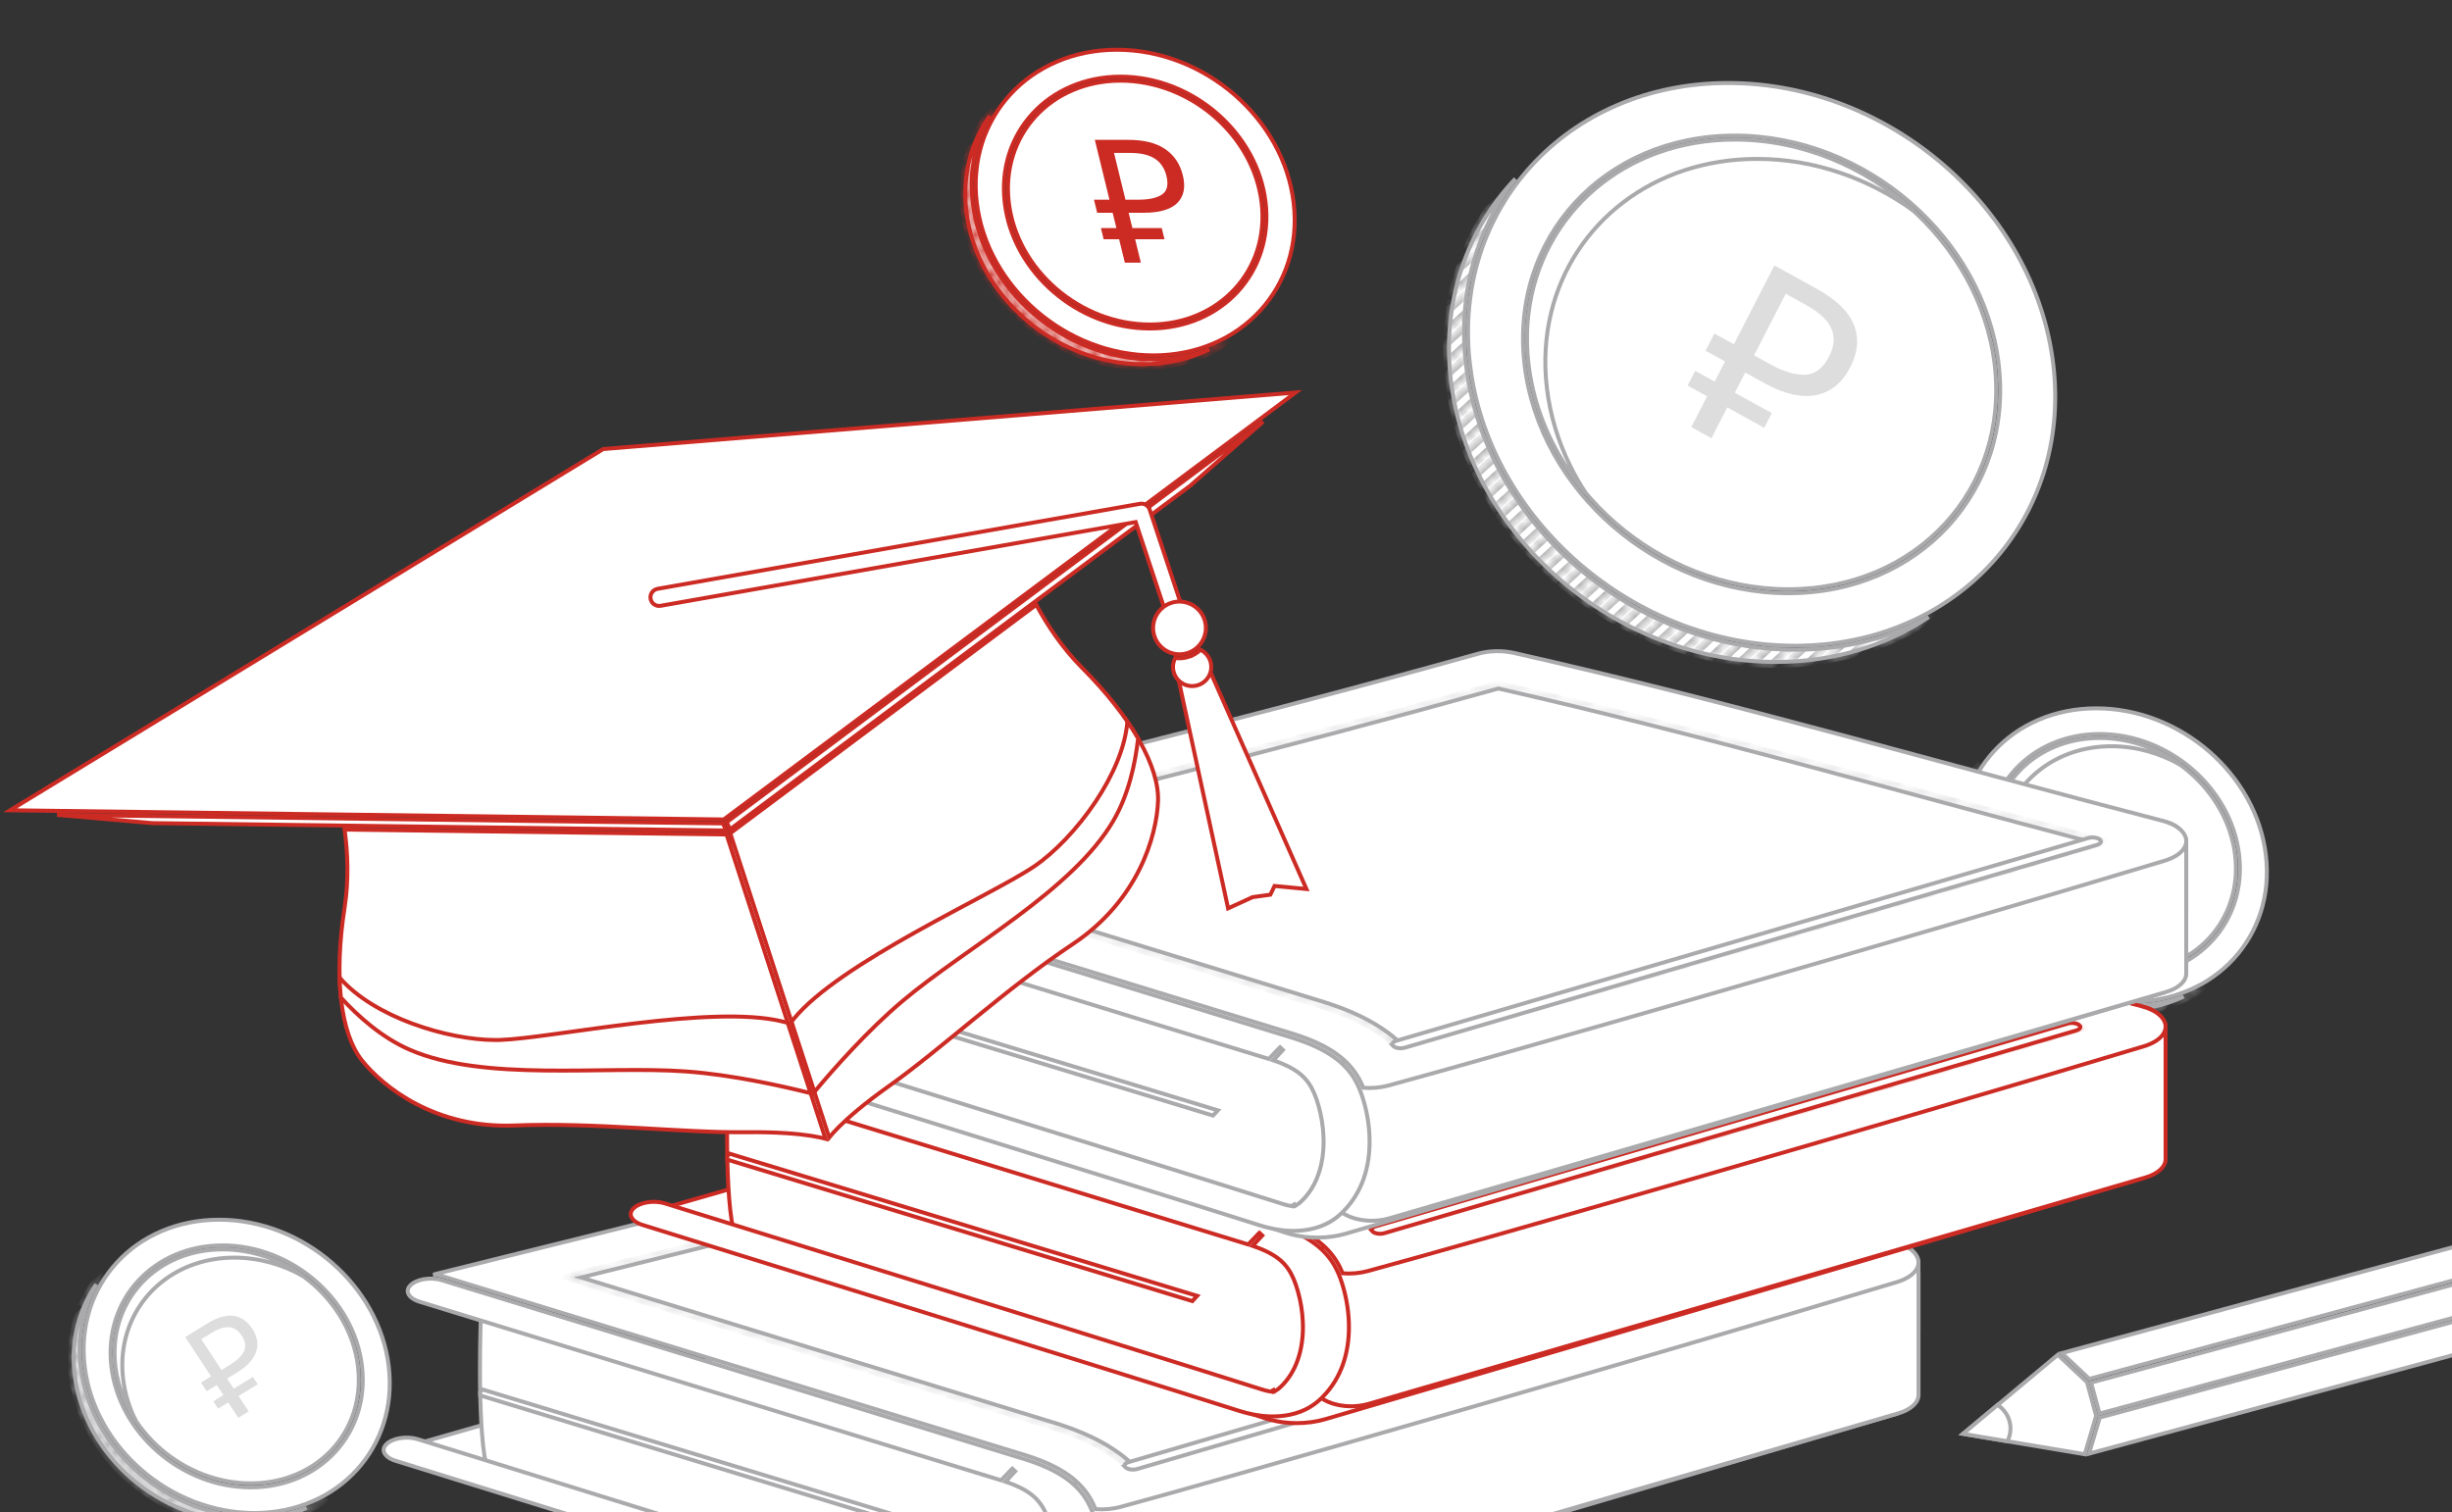 <svg width="308" height="190" viewBox="0 0 308 190" fill="none" xmlns="http://www.w3.org/2000/svg">
<rect x="0" y="0" width="308" height="190" fill="#333333" stroke="none"/>
<g clip-path="url(#clip0_3334_3274)">
<path d="M263.315 88.998C273.881 88.998 283.42 97.27 284.621 107.454V107.455C285.82 117.613 278.269 125.852 267.724 125.852C257.158 125.852 247.62 117.58 246.418 107.397C245.22 97.238 252.771 88.999 263.315 88.998ZM263.756 92.226C255.06 92.226 248.791 99.042 249.783 107.455C250.773 115.842 258.609 122.625 267.283 122.625C275.979 122.625 282.248 115.81 281.256 107.397C280.266 99.008 272.432 92.226 263.756 92.226Z" fill="white" stroke="#AAAAAC" stroke-width="0.5"/>
<path d="M263.755 92.726C272.188 92.726 279.801 99.329 280.76 107.454C281.715 115.555 275.697 122.125 267.284 122.125C258.851 122.125 251.238 115.52 250.279 107.396C249.323 99.296 255.342 92.726 263.755 92.726Z" fill="white" stroke="#AAAAAC" stroke-width="0.5"/>
<path d="M263.755 92.725C267.427 92.725 270.948 93.978 273.831 96.067C271.245 94.607 268.289 93.762 265.227 93.762C258.344 93.762 252.977 98.03 251.534 103.994V103.995C251.156 105.562 251.048 107.243 251.254 108.991C251.469 110.815 252.007 112.562 252.808 114.18C252.82 114.205 252.834 114.23 252.847 114.255C252.776 114.149 252.705 114.043 252.637 113.936C251.467 112.086 250.662 110.019 250.338 107.834L250.279 107.395C250.162 106.397 250.15 105.424 250.234 104.484L250.276 104.082C251.062 97.583 256.521 92.725 263.755 92.725Z" fill="white" stroke="#AAAAAC" stroke-width="0.5"/>
<path d="M247.881 97.114C246.221 100.09 245.471 103.642 245.921 107.455C247.154 117.901 256.915 126.352 267.724 126.352C270.078 126.352 272.289 125.949 274.296 125.213C271.987 126.305 269.34 126.917 266.47 126.917C255.905 126.916 246.366 118.644 245.164 108.461C244.658 104.176 245.71 100.238 247.881 97.114Z" fill="white" stroke="#AAAAAC" stroke-width="0.5"/>
<mask id="path-5-inside-1_3334_3274" fill="white">
<path fill-rule="evenodd" clip-rule="evenodd" d="M267.422 126.098C266.981 126.092 266.54 126.071 266.104 126.036L264.935 127.108C265.375 127.141 265.817 127.158 266.261 127.163L267.422 126.098ZM265.302 125.958L264.131 127.031C263.729 126.986 263.329 126.929 262.932 126.86L264.108 125.782C264.504 125.852 264.901 125.911 265.302 125.958ZM263.375 125.639C263.006 125.56 262.641 125.472 262.277 125.375L261.095 126.459C261.459 126.557 261.828 126.643 262.198 126.72L263.375 125.639ZM261.601 125.18L260.418 126.266C260.074 126.163 259.735 126.052 259.398 125.932L260.584 124.843C260.919 124.965 261.258 125.077 261.601 125.18ZM259.952 124.607C259.632 124.482 259.315 124.348 259.002 124.208L257.81 125.3C258.125 125.44 258.442 125.573 258.763 125.697L259.952 124.607ZM258.414 123.933L257.221 125.027C256.921 124.883 256.622 124.732 256.328 124.574L257.522 123.478C257.816 123.637 258.114 123.788 258.414 123.933ZM256.97 123.172C256.687 123.01 256.409 122.841 256.135 122.667L254.937 123.766C255.213 123.94 255.492 124.108 255.775 124.269L256.97 123.172ZM255.616 122.328L254.416 123.43C254.149 123.252 253.887 123.069 253.628 122.881L254.831 121.779C255.088 121.967 255.35 122.15 255.616 122.328ZM254.371 121.429C254.122 121.236 253.876 121.037 253.633 120.834L252.428 121.94C252.67 122.143 252.918 122.341 253.167 122.534L254.371 121.429ZM253.178 120.439L251.972 121.546C251.737 121.338 251.507 121.126 251.281 120.909L252.488 119.801C252.714 120.018 252.943 120.23 253.178 120.439ZM252.062 119.378C251.843 119.154 251.629 118.928 251.419 118.696L250.207 119.806C250.417 120.037 250.631 120.264 250.852 120.486L252.062 119.378ZM251.023 118.244L249.81 119.356C249.606 119.119 249.407 118.878 249.213 118.632L250.427 117.517C250.62 117.765 250.818 118.007 251.023 118.244ZM250.062 117.039C249.874 116.786 249.692 116.529 249.516 116.268L248.298 117.386C248.476 117.645 248.659 117.902 248.847 118.154L250.062 117.039ZM249.183 115.76L247.964 116.879C247.792 116.611 247.627 116.339 247.467 116.064L248.688 114.943C248.847 115.219 249.013 115.491 249.183 115.76ZM248.389 114.402C248.236 114.116 248.089 113.827 247.95 113.534L246.726 114.658C246.866 114.951 247.013 115.239 247.167 115.524L248.389 114.402ZM247.687 112.961L246.46 114.086C246.326 113.782 246.198 113.476 246.079 113.166L247.308 112.039C247.427 112.348 247.553 112.656 247.687 112.961ZM247.087 111.425C246.975 111.099 246.872 110.771 246.777 110.439L245.544 111.571C245.64 111.902 245.744 112.229 245.857 112.554L247.087 111.425ZM246.601 109.786L245.365 110.919C245.277 110.57 245.199 110.218 245.13 109.864L246.37 108.727C246.438 109.083 246.514 109.436 246.601 109.786ZM246.251 108.022C246.22 107.824 246.193 107.625 246.17 107.426C246.148 107.242 246.129 107.059 246.113 106.877L244.866 108.02C244.881 108.176 244.897 108.332 244.915 108.489C244.942 108.714 244.974 108.937 245.009 109.161L246.251 108.022ZM246.061 106.11L244.812 107.256C244.79 106.834 244.785 106.416 244.792 106.003L246.048 104.85C246.038 105.266 246.042 105.687 246.061 106.11ZM246.091 103.997C246.127 103.516 246.182 103.041 246.256 102.574L244.987 103.739C244.915 104.202 244.862 104.676 244.83 105.153L246.091 103.997ZM246.445 101.586L245.169 102.758C245.293 102.18 245.448 101.615 245.631 101.064L246.926 99.876C246.735 100.432 246.575 101.002 246.445 101.586ZM247.415 98.61C247.813 97.704 248.29 96.841 248.842 96.03L247.44 97.316C246.924 98.103 246.475 98.94 246.101 99.817L247.415 98.61ZM267.159 127.154L268.316 126.093C268.822 126.078 269.321 126.045 269.812 125.993L268.664 127.046C268.17 127.1 267.668 127.137 267.159 127.154ZM269.71 126.9C270.332 126.795 270.939 126.661 271.532 126.499L272.654 125.471C272.067 125.627 271.465 125.755 270.85 125.854L269.71 126.9ZM272.89 126.07C273.887 125.708 274.833 125.264 275.72 124.744L276.724 123.823C275.864 124.306 274.951 124.722 273.991 125.059L272.89 126.07Z"/>
</mask>
<path fill-rule="evenodd" clip-rule="evenodd" d="M267.422 126.098C266.981 126.092 266.54 126.071 266.104 126.036L264.935 127.108C265.375 127.141 265.817 127.158 266.261 127.163L267.422 126.098ZM265.302 125.958L264.131 127.031C263.729 126.986 263.329 126.929 262.932 126.86L264.108 125.782C264.504 125.852 264.901 125.911 265.302 125.958ZM263.375 125.639C263.006 125.56 262.641 125.472 262.277 125.375L261.095 126.459C261.459 126.557 261.828 126.643 262.198 126.72L263.375 125.639ZM261.601 125.18L260.418 126.266C260.074 126.163 259.735 126.052 259.398 125.932L260.584 124.843C260.919 124.965 261.258 125.077 261.601 125.18ZM259.952 124.607C259.632 124.482 259.315 124.348 259.002 124.208L257.81 125.3C258.125 125.44 258.442 125.573 258.763 125.697L259.952 124.607ZM258.414 123.933L257.221 125.027C256.921 124.883 256.622 124.732 256.328 124.574L257.522 123.478C257.816 123.637 258.114 123.788 258.414 123.933ZM256.97 123.172C256.687 123.01 256.409 122.841 256.135 122.667L254.937 123.766C255.213 123.94 255.492 124.108 255.775 124.269L256.97 123.172ZM255.616 122.328L254.416 123.43C254.149 123.252 253.887 123.069 253.628 122.881L254.831 121.779C255.088 121.967 255.35 122.15 255.616 122.328ZM254.371 121.429C254.122 121.236 253.876 121.037 253.633 120.834L252.428 121.94C252.67 122.143 252.918 122.341 253.167 122.534L254.371 121.429ZM253.178 120.439L251.972 121.546C251.737 121.338 251.507 121.126 251.281 120.909L252.488 119.801C252.714 120.018 252.943 120.23 253.178 120.439ZM252.062 119.378C251.843 119.154 251.629 118.928 251.419 118.696L250.207 119.806C250.417 120.037 250.631 120.264 250.852 120.486L252.062 119.378ZM251.023 118.244L249.81 119.356C249.606 119.119 249.407 118.878 249.213 118.632L250.427 117.517C250.62 117.765 250.818 118.007 251.023 118.244ZM250.062 117.039C249.874 116.786 249.692 116.529 249.516 116.268L248.298 117.386C248.476 117.645 248.659 117.902 248.847 118.154L250.062 117.039ZM249.183 115.76L247.964 116.879C247.792 116.611 247.627 116.339 247.467 116.064L248.688 114.943C248.847 115.219 249.013 115.491 249.183 115.76ZM248.389 114.402C248.236 114.116 248.089 113.827 247.95 113.534L246.726 114.658C246.866 114.951 247.013 115.239 247.167 115.524L248.389 114.402ZM247.687 112.961L246.46 114.086C246.326 113.782 246.198 113.476 246.079 113.166L247.308 112.039C247.427 112.348 247.553 112.656 247.687 112.961ZM247.087 111.425C246.975 111.099 246.872 110.771 246.777 110.439L245.544 111.571C245.64 111.902 245.744 112.229 245.857 112.554L247.087 111.425ZM246.601 109.786L245.365 110.919C245.277 110.57 245.199 110.218 245.13 109.864L246.37 108.727C246.438 109.083 246.514 109.436 246.601 109.786ZM246.251 108.022C246.22 107.824 246.193 107.625 246.17 107.426C246.148 107.242 246.129 107.059 246.113 106.877L244.866 108.02C244.881 108.176 244.897 108.332 244.915 108.489C244.942 108.714 244.974 108.937 245.009 109.161L246.251 108.022ZM246.061 106.11L244.812 107.256C244.79 106.834 244.785 106.416 244.792 106.003L246.048 104.85C246.038 105.266 246.042 105.687 246.061 106.11ZM246.091 103.997C246.127 103.516 246.182 103.041 246.256 102.574L244.987 103.739C244.915 104.202 244.862 104.676 244.83 105.153L246.091 103.997ZM246.445 101.586L245.169 102.758C245.293 102.18 245.448 101.615 245.631 101.064L246.926 99.876C246.735 100.432 246.575 101.002 246.445 101.586ZM247.415 98.61C247.813 97.704 248.29 96.841 248.842 96.03L247.44 97.316C246.924 98.103 246.475 98.94 246.101 99.817L247.415 98.61ZM267.159 127.154L268.316 126.093C268.822 126.078 269.321 126.045 269.812 125.993L268.664 127.046C268.17 127.1 267.668 127.137 267.159 127.154ZM269.71 126.9C270.332 126.795 270.939 126.661 271.532 126.499L272.654 125.471C272.067 125.627 271.465 125.755 270.85 125.854L269.71 126.9ZM272.89 126.07C273.887 125.708 274.833 125.264 275.72 124.744L276.724 123.823C275.864 124.306 274.951 124.722 273.991 125.059L272.89 126.07Z" fill="white" stroke="#AAAAAC" mask="url(#path-5-inside-1_3334_3274)"/>
<path d="M27.526 153.25C38.092 153.25 47.631 161.522 48.832 171.706V171.707C50.031 181.865 42.48 190.103 31.935 190.104C21.369 190.104 11.831 181.831 10.629 171.648C9.431 161.489 16.982 153.25 27.526 153.25ZM27.967 156.478C19.271 156.478 13.002 163.294 13.994 171.707C14.984 180.094 22.82 186.877 31.494 186.877C40.19 186.877 46.459 180.062 45.467 171.648C44.477 163.26 36.642 156.478 27.967 156.478Z" fill="white" stroke="#AAAAAC" stroke-width="0.5"/>
<path d="M27.966 156.978C36.399 156.978 44.012 163.581 44.971 171.706C45.926 179.807 39.908 186.377 31.495 186.377C23.062 186.377 15.449 179.772 14.49 171.648C13.534 163.547 19.553 156.978 27.966 156.978Z" fill="white" stroke="#AAAAAC" stroke-width="0.5"/>
<path d="M27.966 156.976C31.638 156.977 35.159 158.23 38.042 160.319C35.456 158.859 32.5 158.014 29.438 158.014C22.555 158.014 17.188 162.282 15.745 168.246V168.247C15.367 169.813 15.258 171.495 15.465 173.243C15.68 175.067 16.218 176.814 17.019 178.432C17.031 178.457 17.045 178.482 17.058 178.507C16.987 178.401 16.916 178.295 16.848 178.187C15.678 176.338 14.873 174.271 14.549 172.086L14.49 171.646C14.373 170.649 14.361 169.676 14.445 168.735L14.487 168.334C15.273 161.835 20.732 156.976 27.966 156.976Z" fill="white" stroke="#AAAAAC" stroke-width="0.5"/>
<path d="M12.092 161.365C10.431 164.341 9.682 167.894 10.132 171.706C11.365 182.152 21.126 190.604 31.935 190.604C34.289 190.604 36.499 190.201 38.507 189.465C36.198 190.557 33.551 191.168 30.681 191.168C20.116 191.168 10.577 182.896 9.375 172.713C8.869 168.428 9.921 164.49 12.092 161.365Z" fill="white" stroke="#AAAAAC" stroke-width="0.5"/>
<mask id="path-10-inside-2_3334_3274" fill="white">
<path fill-rule="evenodd" clip-rule="evenodd" d="M31.633 190.35C31.192 190.343 30.751 190.323 30.315 190.288L29.146 191.359C29.585 191.392 30.028 191.41 30.472 191.415L31.633 190.35ZM29.513 190.209L28.342 191.283C27.94 191.237 27.54 191.181 27.143 191.112L28.319 190.034C28.715 190.104 29.112 190.163 29.513 190.209ZM27.586 189.891C27.217 189.812 26.852 189.724 26.488 189.626L25.306 190.711C25.67 190.808 26.039 190.894 26.409 190.972L27.586 189.891ZM25.812 189.432L24.629 190.518C24.285 190.415 23.945 190.304 23.608 190.184L24.795 189.095C25.13 189.217 25.469 189.329 25.812 189.432ZM24.163 188.859C23.843 188.734 23.526 188.6 23.212 188.459L22.021 189.551C22.336 189.692 22.653 189.824 22.974 189.949L24.163 188.859ZM22.625 188.185L21.432 189.278C21.132 189.135 20.833 188.983 20.539 188.826L21.733 187.73C22.027 187.889 22.325 188.04 22.625 188.185ZM21.181 187.424C20.898 187.261 20.62 187.093 20.346 186.918L19.148 188.018C19.424 188.191 19.703 188.36 19.985 188.521L21.181 187.424ZM19.827 186.58L18.627 187.682C18.36 187.504 18.098 187.321 17.839 187.132L19.042 186.03C19.299 186.219 19.561 186.402 19.827 186.58ZM18.582 185.681C18.333 185.488 18.087 185.289 17.844 185.086L16.639 186.192C16.881 186.394 17.129 186.592 17.378 186.786L18.582 185.681ZM17.389 184.691L16.183 185.798C15.948 185.59 15.718 185.377 15.492 185.161L16.699 184.053C16.924 184.269 17.154 184.482 17.389 184.691ZM16.273 183.63C16.054 183.406 15.84 183.18 15.629 182.947L14.418 184.058C14.628 184.289 14.842 184.515 15.062 184.738L16.273 183.63ZM15.233 182.496L14.021 183.608C13.817 183.37 13.617 183.129 13.424 182.883L14.638 181.769C14.831 182.016 15.029 182.259 15.233 182.496ZM14.273 181.291C14.085 181.037 13.903 180.78 13.727 180.52L12.509 181.638C12.687 181.897 12.87 182.154 13.058 182.406L14.273 181.291ZM13.394 180.012L12.175 181.131C12.003 180.863 11.838 180.591 11.678 180.315L12.899 179.195C13.058 179.471 13.224 179.742 13.394 180.012ZM12.6 178.654C12.447 178.367 12.3 178.078 12.161 177.786L10.937 178.91C11.077 179.202 11.224 179.49 11.378 179.776L12.6 178.654ZM11.898 177.213L10.671 178.338C10.537 178.034 10.409 177.728 10.29 177.418L11.519 176.29C11.637 176.6 11.764 176.908 11.898 177.213ZM11.298 175.677C11.186 175.351 11.083 175.022 10.988 174.69L9.755 175.823C9.851 176.154 9.955 176.481 10.068 176.806L11.298 175.677ZM10.812 174.037L9.576 175.171C9.488 174.822 9.41 174.47 9.341 174.116L10.581 172.978C10.649 173.335 10.725 173.688 10.812 174.037ZM10.462 172.274C10.431 172.076 10.404 171.876 10.381 171.677C10.358 171.494 10.34 171.311 10.324 171.129L9.077 172.271C9.092 172.427 9.108 172.584 9.126 172.741C9.153 172.966 9.185 173.189 9.22 173.413L10.462 172.274ZM10.272 170.361L9.023 171.508C9.001 171.086 8.996 170.668 9.003 170.254L10.259 169.102C10.249 169.518 10.253 169.938 10.272 170.361ZM10.302 168.249C10.338 167.768 10.393 167.293 10.467 166.826L9.197 167.99C9.126 168.454 9.073 168.927 9.041 169.405L10.302 168.249ZM10.656 165.838L9.38 167.01C9.504 166.432 9.659 165.866 9.842 165.315L11.137 164.127C10.946 164.683 10.786 165.254 10.656 165.838ZM11.626 162.862C12.024 161.956 12.501 161.092 13.053 160.282L11.651 161.568C11.134 162.355 10.686 163.191 10.312 164.068L11.626 162.862ZM31.37 191.406L32.527 190.345C33.033 190.33 33.532 190.297 34.023 190.245L32.875 191.298C32.381 191.352 31.879 191.389 31.37 191.406ZM33.92 191.151C34.543 191.047 35.15 190.913 35.743 190.75L36.865 189.722C36.278 189.879 35.675 190.006 35.061 190.106L33.92 191.151ZM37.101 190.321C38.098 189.96 39.044 189.516 39.931 188.996L40.935 188.074C40.075 188.558 39.162 188.973 38.202 189.31L37.101 190.321Z"/>
</mask>
<path fill-rule="evenodd" clip-rule="evenodd" d="M31.633 190.35C31.192 190.343 30.751 190.323 30.315 190.288L29.146 191.359C29.585 191.392 30.028 191.41 30.472 191.415L31.633 190.35ZM29.513 190.209L28.342 191.283C27.94 191.237 27.54 191.181 27.143 191.112L28.319 190.034C28.715 190.104 29.112 190.163 29.513 190.209ZM27.586 189.891C27.217 189.812 26.852 189.724 26.488 189.626L25.306 190.711C25.67 190.808 26.039 190.894 26.409 190.972L27.586 189.891ZM25.812 189.432L24.629 190.518C24.285 190.415 23.945 190.304 23.608 190.184L24.795 189.095C25.13 189.217 25.469 189.329 25.812 189.432ZM24.163 188.859C23.843 188.734 23.526 188.6 23.212 188.459L22.021 189.551C22.336 189.692 22.653 189.824 22.974 189.949L24.163 188.859ZM22.625 188.185L21.432 189.278C21.132 189.135 20.833 188.983 20.539 188.826L21.733 187.73C22.027 187.889 22.325 188.04 22.625 188.185ZM21.181 187.424C20.898 187.261 20.62 187.093 20.346 186.918L19.148 188.018C19.424 188.191 19.703 188.36 19.985 188.521L21.181 187.424ZM19.827 186.58L18.627 187.682C18.36 187.504 18.098 187.321 17.839 187.132L19.042 186.03C19.299 186.219 19.561 186.402 19.827 186.58ZM18.582 185.681C18.333 185.488 18.087 185.289 17.844 185.086L16.639 186.192C16.881 186.394 17.129 186.592 17.378 186.786L18.582 185.681ZM17.389 184.691L16.183 185.798C15.948 185.59 15.718 185.377 15.492 185.161L16.699 184.053C16.924 184.269 17.154 184.482 17.389 184.691ZM16.273 183.63C16.054 183.406 15.84 183.18 15.629 182.947L14.418 184.058C14.628 184.289 14.842 184.515 15.062 184.738L16.273 183.63ZM15.233 182.496L14.021 183.608C13.817 183.37 13.617 183.129 13.424 182.883L14.638 181.769C14.831 182.016 15.029 182.259 15.233 182.496ZM14.273 181.291C14.085 181.037 13.903 180.78 13.727 180.52L12.509 181.638C12.687 181.897 12.87 182.154 13.058 182.406L14.273 181.291ZM13.394 180.012L12.175 181.131C12.003 180.863 11.838 180.591 11.678 180.315L12.899 179.195C13.058 179.471 13.224 179.742 13.394 180.012ZM12.6 178.654C12.447 178.367 12.3 178.078 12.161 177.786L10.937 178.91C11.077 179.202 11.224 179.49 11.378 179.776L12.6 178.654ZM11.898 177.213L10.671 178.338C10.537 178.034 10.409 177.728 10.29 177.418L11.519 176.29C11.637 176.6 11.764 176.908 11.898 177.213ZM11.298 175.677C11.186 175.351 11.083 175.022 10.988 174.69L9.755 175.823C9.851 176.154 9.955 176.481 10.068 176.806L11.298 175.677ZM10.812 174.037L9.576 175.171C9.488 174.822 9.41 174.47 9.341 174.116L10.581 172.978C10.649 173.335 10.725 173.688 10.812 174.037ZM10.462 172.274C10.431 172.076 10.404 171.876 10.381 171.677C10.358 171.494 10.34 171.311 10.324 171.129L9.077 172.271C9.092 172.427 9.108 172.584 9.126 172.741C9.153 172.966 9.185 173.189 9.22 173.413L10.462 172.274ZM10.272 170.361L9.023 171.508C9.001 171.086 8.996 170.668 9.003 170.254L10.259 169.102C10.249 169.518 10.253 169.938 10.272 170.361ZM10.302 168.249C10.338 167.768 10.393 167.293 10.467 166.826L9.197 167.99C9.126 168.454 9.073 168.927 9.041 169.405L10.302 168.249ZM10.656 165.838L9.38 167.01C9.504 166.432 9.659 165.866 9.842 165.315L11.137 164.127C10.946 164.683 10.786 165.254 10.656 165.838ZM11.626 162.862C12.024 161.956 12.501 161.092 13.053 160.282L11.651 161.568C11.134 162.355 10.686 163.191 10.312 164.068L11.626 162.862ZM31.37 191.406L32.527 190.345C33.033 190.33 33.532 190.297 34.023 190.245L32.875 191.298C32.381 191.352 31.879 191.389 31.37 191.406ZM33.92 191.151C34.543 191.047 35.15 190.913 35.743 190.75L36.865 189.722C36.278 189.879 35.675 190.006 35.061 190.106L33.92 191.151ZM37.101 190.321C38.098 189.96 39.044 189.516 39.931 188.996L40.935 188.074C40.075 188.558 39.162 188.973 38.202 189.31L37.101 190.321Z" fill="white" stroke="#AAAAAC" mask="url(#path-10-inside-2_3334_3274)"/>
<path d="M217.076 10.43C237.327 10.43 255.611 26.28 257.916 45.813C260.218 65.32 245.71 81.137 225.479 81.137C205.228 81.137 186.943 65.285 184.639 45.755C182.337 26.248 196.846 10.43 217.076 10.43ZM217.915 17.036C201.467 17.036 189.629 29.917 191.504 45.813C193.377 61.684 208.212 74.533 224.641 74.533C241.089 74.533 252.927 61.651 251.052 45.755C249.178 29.884 234.342 17.036 217.915 17.036Z" fill="white" stroke="#AAAAAC" stroke-width="0.5"/>
<path d="M217.914 17.536C234.1 17.536 248.712 30.205 250.555 45.813C252.394 61.396 240.805 74.033 224.64 74.033C208.455 74.033 193.843 61.362 192.001 45.755C190.162 30.172 201.749 17.536 217.914 17.536Z" fill="white" stroke="#AAAAAC" stroke-width="0.5"/>
<path d="M217.915 17.536C226.336 17.536 234.335 20.967 240.331 26.462C234.723 22.404 227.874 19.965 220.718 19.965C207.697 19.965 197.56 28.037 194.836 39.299C194.12 42.258 193.917 45.438 194.307 48.743C194.713 52.192 195.733 55.499 197.247 58.561C197.82 59.719 198.463 60.841 199.171 61.923C198.209 60.78 197.324 59.575 196.527 58.316C194.131 54.53 192.533 50.264 192.001 45.755C191.742 43.564 191.749 41.433 191.996 39.388C193.506 26.876 204.016 17.536 217.915 17.536Z" fill="white" stroke="#AAAAAC" stroke-width="0.5"/>
<path d="M190.344 22.456C185.683 28.499 183.274 36.284 184.037 44.808L184.142 45.813C186.477 65.607 204.986 81.637 225.479 81.637C231.713 81.637 237.417 80.152 242.272 77.528C236.978 81.093 230.409 83.167 223.088 83.167C202.837 83.167 184.553 67.315 182.248 47.783C181.075 37.844 184.265 28.871 190.344 22.456Z" fill="white" stroke="#AAAAAC" stroke-width="0.5"/>
<mask id="path-15-inside-3_3334_3274" fill="white">
<path fill-rule="evenodd" clip-rule="evenodd" d="M224.904 81.381C224.062 81.368 223.223 81.33 222.39 81.264L220.162 83.306C221.001 83.369 221.844 83.403 222.69 83.411L224.904 81.381ZM220.86 81.114L218.63 83.16C217.863 83.073 217.101 82.966 216.344 82.834L218.585 80.779C219.338 80.911 220.097 81.023 220.86 81.114ZM217.188 80.507C216.485 80.357 215.786 80.189 215.095 80.002L212.842 82.07C213.537 82.254 214.238 82.418 214.944 82.565L217.188 80.507ZM213.807 79.632L211.55 81.701C210.895 81.504 210.246 81.292 209.603 81.064L211.865 78.99C212.507 79.22 213.154 79.434 213.807 79.632ZM210.663 78.54C210.053 78.3 209.449 78.045 208.852 77.778L206.58 79.861C207.18 80.127 207.785 80.381 208.396 80.619L210.663 78.54ZM207.73 77.255L205.456 79.34C204.882 79.065 204.315 78.777 203.755 78.478L206.032 76.389C206.591 76.689 207.157 76.978 207.73 77.255ZM204.977 75.804C204.438 75.494 203.907 75.173 203.384 74.842L201.1 76.937C201.625 77.267 202.158 77.587 202.697 77.896L204.977 75.804ZM202.396 74.195L200.108 76.293C199.601 75.955 199.101 75.606 198.609 75.245L200.9 73.143C201.391 73.504 201.89 73.854 202.396 74.195ZM200.024 72.481C199.548 72.112 199.079 71.734 198.618 71.347L196.321 73.454C196.783 73.842 197.254 74.218 197.731 74.586L200.024 72.481ZM197.749 70.593L195.449 72.702C195.001 72.306 194.561 71.901 194.131 71.487L196.434 69.374C196.864 69.789 197.303 70.195 197.749 70.593ZM195.621 68.569C195.203 68.144 194.795 67.71 194.396 67.269L192.087 69.386C192.488 69.826 192.896 70.259 193.315 70.683L195.621 68.569ZM193.639 66.41L191.328 68.53C190.939 68.078 190.561 67.618 190.192 67.15L192.507 65.026C192.875 65.495 193.252 65.957 193.639 66.41ZM191.81 64.113C191.452 63.63 191.104 63.141 190.769 62.643L188.447 64.773C188.784 65.269 189.133 65.758 189.492 66.238L191.81 64.113ZM190.134 61.674L187.81 63.806C187.483 63.294 187.168 62.776 186.864 62.251L189.193 60.115C189.494 60.641 189.808 61.16 190.134 61.674ZM188.621 59.085C188.329 58.54 188.05 57.989 187.784 57.43L185.449 59.572C185.717 60.129 185.997 60.679 186.291 61.223L188.621 59.085ZM187.282 56.337L184.943 58.481C184.687 57.902 184.443 57.318 184.216 56.726L186.56 54.575C186.787 55.169 187.027 55.757 187.282 56.337ZM186.139 53.41C185.925 52.789 185.727 52.163 185.547 51.53L183.195 53.688C183.378 54.318 183.577 54.943 183.793 55.562L186.139 53.41ZM185.212 50.285L182.856 52.446C182.688 51.781 182.539 51.11 182.408 50.434L184.772 48.265C184.9 48.944 185.045 49.617 185.212 50.285ZM184.543 46.921C184.486 46.544 184.433 46.164 184.389 45.783C184.347 45.434 184.311 45.086 184.28 44.739L181.905 46.918C181.933 47.216 181.963 47.513 181.997 47.812C182.049 48.241 182.109 48.667 182.175 49.092L184.543 46.921ZM184.182 43.277L181.801 45.462C181.76 44.659 181.749 43.862 181.764 43.073L184.157 40.878C184.137 41.669 184.146 42.47 184.182 43.277ZM184.239 39.249C184.306 38.333 184.411 37.428 184.554 36.536L182.135 38.757C181.998 39.642 181.898 40.541 181.836 41.453L184.239 39.249ZM184.914 34.654L182.479 36.888C182.716 35.786 183.01 34.708 183.359 33.657L185.828 31.392C185.468 32.452 185.162 33.541 184.914 34.654ZM186.765 28.98C187.521 27.25 188.432 25.606 189.483 24.062L186.811 26.515C185.825 28.016 184.97 29.608 184.258 31.279L186.765 28.98ZM224.401 83.395L226.607 81.371C227.571 81.342 228.521 81.28 229.457 81.181L227.269 83.187C226.328 83.292 225.372 83.361 224.401 83.395ZM229.264 82.909C230.45 82.71 231.608 82.455 232.739 82.146L234.876 80.186C233.757 80.483 232.61 80.727 231.437 80.916L229.264 82.909ZM235.326 81.325C237.227 80.637 239.03 79.79 240.721 78.799L242.634 77.042C240.996 77.966 239.255 78.756 237.425 79.399L235.326 81.325Z"/>
</mask>
<path fill-rule="evenodd" clip-rule="evenodd" d="M224.904 81.381C224.062 81.368 223.223 81.33 222.39 81.264L220.162 83.306C221.001 83.369 221.844 83.403 222.69 83.411L224.904 81.381ZM220.86 81.114L218.63 83.16C217.863 83.073 217.101 82.966 216.344 82.834L218.585 80.779C219.338 80.911 220.097 81.023 220.86 81.114ZM217.188 80.507C216.485 80.357 215.786 80.189 215.095 80.002L212.842 82.07C213.537 82.254 214.238 82.418 214.944 82.565L217.188 80.507ZM213.807 79.632L211.55 81.701C210.895 81.504 210.246 81.292 209.603 81.064L211.865 78.99C212.507 79.22 213.154 79.434 213.807 79.632ZM210.663 78.54C210.053 78.3 209.449 78.045 208.852 77.778L206.58 79.861C207.18 80.127 207.785 80.381 208.396 80.619L210.663 78.54ZM207.73 77.255L205.456 79.34C204.882 79.065 204.315 78.777 203.755 78.478L206.032 76.389C206.591 76.689 207.157 76.978 207.73 77.255ZM204.977 75.804C204.438 75.494 203.907 75.173 203.384 74.842L201.1 76.937C201.625 77.267 202.158 77.587 202.697 77.896L204.977 75.804ZM202.396 74.195L200.108 76.293C199.601 75.955 199.101 75.606 198.609 75.245L200.9 73.143C201.391 73.504 201.89 73.854 202.396 74.195ZM200.024 72.481C199.548 72.112 199.079 71.734 198.618 71.347L196.321 73.454C196.783 73.842 197.254 74.218 197.731 74.586L200.024 72.481ZM197.749 70.593L195.449 72.702C195.001 72.306 194.561 71.901 194.131 71.487L196.434 69.374C196.864 69.789 197.303 70.195 197.749 70.593ZM195.621 68.569C195.203 68.144 194.795 67.71 194.396 67.269L192.087 69.386C192.488 69.826 192.896 70.259 193.315 70.683L195.621 68.569ZM193.639 66.41L191.328 68.53C190.939 68.078 190.561 67.618 190.192 67.15L192.507 65.026C192.875 65.495 193.252 65.957 193.639 66.41ZM191.81 64.113C191.452 63.63 191.104 63.141 190.769 62.643L188.447 64.773C188.784 65.269 189.133 65.758 189.492 66.238L191.81 64.113ZM190.134 61.674L187.81 63.806C187.483 63.294 187.168 62.776 186.864 62.251L189.193 60.115C189.494 60.641 189.808 61.16 190.134 61.674ZM188.621 59.085C188.329 58.54 188.05 57.989 187.784 57.43L185.449 59.572C185.717 60.129 185.997 60.679 186.291 61.223L188.621 59.085ZM187.282 56.337L184.943 58.481C184.687 57.902 184.443 57.318 184.216 56.726L186.56 54.575C186.787 55.169 187.027 55.757 187.282 56.337ZM186.139 53.41C185.925 52.789 185.727 52.163 185.547 51.53L183.195 53.688C183.378 54.318 183.577 54.943 183.793 55.562L186.139 53.41ZM185.212 50.285L182.856 52.446C182.688 51.781 182.539 51.11 182.408 50.434L184.772 48.265C184.9 48.944 185.045 49.617 185.212 50.285ZM184.543 46.921C184.486 46.544 184.433 46.164 184.389 45.783C184.347 45.434 184.311 45.086 184.28 44.739L181.905 46.918C181.933 47.216 181.963 47.513 181.997 47.812C182.049 48.241 182.109 48.667 182.175 49.092L184.543 46.921ZM184.182 43.277L181.801 45.462C181.76 44.659 181.749 43.862 181.764 43.073L184.157 40.878C184.137 41.669 184.146 42.47 184.182 43.277ZM184.239 39.249C184.306 38.333 184.411 37.428 184.554 36.536L182.135 38.757C181.998 39.642 181.898 40.541 181.836 41.453L184.239 39.249ZM184.914 34.654L182.479 36.888C182.716 35.786 183.01 34.708 183.359 33.657L185.828 31.392C185.468 32.452 185.162 33.541 184.914 34.654ZM186.765 28.98C187.521 27.25 188.432 25.606 189.483 24.062L186.811 26.515C185.825 28.016 184.97 29.608 184.258 31.279L186.765 28.98ZM224.401 83.395L226.607 81.371C227.571 81.342 228.521 81.28 229.457 81.181L227.269 83.187C226.328 83.292 225.372 83.361 224.401 83.395ZM229.264 82.909C230.45 82.71 231.608 82.455 232.739 82.146L234.876 80.186C233.757 80.483 232.61 80.727 231.437 80.916L229.264 82.909ZM235.326 81.325C237.227 80.637 239.03 79.79 240.721 78.799L242.634 77.042C240.996 77.966 239.255 78.756 237.425 79.399L235.326 81.325Z" fill="white" stroke="#AAAAAC" mask="url(#path-15-inside-3_3334_3274)"/>
<path d="M237.589 177.829L135.408 207.947C133.203 208.589 130.608 208.598 128.4 207.985L127.964 207.854L49.022 182.362L149.377 153.585L237.589 177.829Z" fill="white" stroke="#AAAAAC" stroke-width="0.5"/>
<path d="M60.417 164.948C73.294 169.113 85.641 172.69 97.807 176.171C110.007 179.662 122.022 183.057 134.211 186.851C133.606 192.312 133.593 200.742 133.593 205.985C133.49 205.957 133.364 205.922 133.214 205.881C132.759 205.755 132.091 205.571 131.237 205.334C129.529 204.86 127.075 204.177 124.096 203.341C118.137 201.67 110.073 199.389 101.656 196.946C93.239 194.504 84.469 191.902 77.098 189.589C69.818 187.305 63.917 185.307 61.06 184.027C60.462 181.32 60.298 176.532 60.289 172.37C60.285 170.263 60.32 168.325 60.355 166.913C60.378 166.021 60.403 165.332 60.417 164.948Z" fill="white" stroke="#AAAAAC" stroke-width="0.5"/>
<path d="M237.47 156.059C238.5 156.092 239.368 156.463 239.983 156.972C240.634 157.51 240.982 158.181 240.982 158.749V167.163C240.982 167.699 240.602 168.233 239.882 168.646C239.169 169.056 238.166 169.317 237.046 169.317C235.926 169.317 234.923 169.056 234.21 168.646C233.49 168.233 233.109 167.699 233.109 167.163V158.749C233.109 158.213 233.49 157.679 234.21 157.266C234.923 156.856 235.926 156.595 237.046 156.595H237.199L237.269 156.457L237.47 156.059Z" fill="white" stroke="#AAAAAC" stroke-width="0.5"/>
<path d="M234.794 157.602C236.394 157.141 237.965 157.248 239.125 157.717C240.292 158.188 240.988 158.995 240.988 159.911V175.277C240.988 175.728 240.768 176.181 240.331 176.589C239.893 176.997 239.249 177.348 238.439 177.582H238.438L140.855 206.023C139.283 206.478 137.563 206.386 136.229 205.929C134.874 205.465 134.024 204.668 133.981 203.786L133.248 188.474C133.227 188.012 133.437 187.546 133.875 187.126C134.259 186.757 134.811 186.433 135.5 186.197L135.804 186.101L234.794 157.602Z" fill="white" stroke="#AAAAAC" stroke-width="0.5"/>
<path d="M151.999 135.086C153.411 134.691 155.086 134.649 156.552 134.98C184.917 141.404 209.515 148.68 237.935 156.048C239.983 156.579 240.929 157.605 240.985 158.531C241.037 159.389 240.332 160.363 238.609 160.974L238.251 161.091C205.842 170.851 153.218 185.964 140.776 189.329C139.786 189.597 138.681 189.697 137.618 189.616C137.515 189.364 137.404 189.111 137.28 188.863H137.279C136.723 187.752 135.917 186.67 134.678 185.689L134.424 185.495C133.046 184.464 131.209 183.592 128.922 182.874H128.921L128.893 182.864H128.89L55.66 160.373C55.261 160.251 54.84 160.18 54.419 160.157C54.549 160.116 54.689 160.076 54.839 160.039H54.84C87.238 151.961 120.058 144.019 151.999 135.086Z" fill="white" stroke="#AAAAAC" stroke-width="0.5"/>
<mask id="path-21-inside-4_3334_3274" fill="white">
<path fill-rule="evenodd" clip-rule="evenodd" d="M71.312 160.467L132.514 179.264C135.532 180.214 138.222 181.45 140.329 183.022C140.928 183.468 141.465 183.932 141.951 184.412C160.841 179.236 179.668 173.665 198.299 168.228C209.092 165.08 219.873 161.912 230.607 158.696C205.304 152.056 180.444 144.881 154.56 138.988C127.191 146.629 99.24 153.535 71.312 160.467ZM154.572 139.192C180.185 145.029 204.833 152.127 229.871 158.708C219.331 161.864 208.748 164.973 198.151 168.065C179.519 173.5 160.939 179 142.079 184.173C141.624 183.735 141.124 183.314 140.583 182.908C138.452 181.318 135.727 180.064 132.668 179.102L72.054 160.485C99.737 153.614 127.444 146.76 154.572 139.192Z"/>
</mask>
<path fill-rule="evenodd" clip-rule="evenodd" d="M71.312 160.467L132.514 179.264C135.532 180.214 138.222 181.45 140.329 183.022C140.928 183.468 141.465 183.932 141.951 184.412C160.841 179.236 179.668 173.665 198.299 168.228C209.092 165.08 219.873 161.912 230.607 158.696C205.304 152.056 180.444 144.881 154.56 138.988C127.191 146.629 99.24 153.535 71.312 160.467ZM154.572 139.192C180.185 145.029 204.833 152.127 229.871 158.708C219.331 161.864 208.748 164.973 198.151 168.065C179.519 173.5 160.939 179 142.079 184.173C141.624 183.735 141.124 183.314 140.583 182.908C138.452 181.318 135.727 180.064 132.668 179.102L72.054 160.485C99.737 153.614 127.444 146.76 154.572 139.192Z" fill="white"/>
<path d="M71.312 160.467L71.192 159.981L69.443 160.416L71.166 160.945L71.312 160.467ZM132.514 179.264L132.664 178.787L132.661 178.787L132.514 179.264ZM140.329 183.022L140.03 183.422L140.03 183.422L140.329 183.022ZM141.951 184.412L141.599 184.768L141.804 184.971L142.083 184.895L141.951 184.412ZM198.299 168.228L198.159 167.748L198.159 167.748L198.299 168.228ZM230.607 158.696L230.751 159.175L232.456 158.664L230.734 158.212L230.607 158.696ZM154.56 138.988L154.671 138.5L154.548 138.472L154.426 138.506L154.56 138.988ZM154.572 139.192L154.684 138.705L154.56 138.676L154.438 138.71L154.572 139.192ZM229.871 158.708L230.014 159.187L231.718 158.677L229.998 158.224L229.871 158.708ZM198.151 168.065L198.011 167.585L198.151 168.065ZM142.079 184.173L141.732 184.533L141.937 184.73L142.211 184.655L142.079 184.173ZM140.583 182.908L140.883 182.508L140.882 182.508L140.583 182.908ZM132.668 179.102L132.818 178.625L132.815 178.624L132.668 179.102ZM72.054 160.485L71.934 160L70.185 160.434L71.907 160.963L72.054 160.485ZM71.312 160.467L71.166 160.945L132.368 179.742L132.514 179.264L132.661 178.787L71.459 159.989L71.312 160.467ZM132.514 179.264L132.364 179.741C135.349 180.68 137.982 181.895 140.03 183.422L140.329 183.022L140.628 182.621C138.462 181.005 135.716 179.747 132.664 178.788L132.514 179.264ZM140.329 183.022L140.03 183.422C140.611 183.855 141.13 184.304 141.599 184.768L141.951 184.412L142.303 184.057C141.8 183.559 141.245 183.081 140.628 182.621L140.329 183.022ZM141.951 184.412L142.083 184.895C160.978 179.717 179.811 174.144 198.439 168.708L198.299 168.228L198.159 167.748C179.525 173.186 160.704 178.755 141.819 183.93L141.951 184.412ZM198.299 168.228L198.439 168.708C209.232 165.56 220.015 162.391 230.751 159.175L230.607 158.696L230.464 158.217C219.731 161.432 208.951 164.6 198.159 167.748L198.299 168.228ZM230.607 158.696L230.734 158.212C205.446 151.576 180.566 144.396 154.671 138.5L154.56 138.988L154.449 139.475C180.323 145.366 205.161 152.535 230.48 159.179L230.607 158.696ZM154.56 138.988L154.426 138.506C127.064 146.145 99.122 153.05 71.192 159.981L71.312 160.467L71.433 160.952C99.359 154.021 127.317 147.113 154.695 139.47L154.56 138.988ZM154.572 139.192L154.461 139.68C180.063 145.514 204.691 152.607 229.743 159.192L229.871 158.708L229.998 158.224C204.975 151.648 180.306 144.544 154.684 138.705L154.572 139.192ZM229.871 158.708L229.727 158.229C219.189 161.384 208.608 164.493 198.011 167.585L198.151 168.065L198.291 168.545C208.889 165.453 219.473 162.343 230.014 159.187L229.871 158.708ZM198.151 168.065L198.011 167.585C179.377 173.021 160.802 178.519 141.946 183.69L142.079 184.173L142.211 184.655C161.076 179.481 179.662 173.98 198.291 168.545L198.151 168.065ZM142.079 184.173L142.425 183.812C141.954 183.359 141.439 182.925 140.883 182.508L140.583 182.908L140.283 183.308C140.81 183.703 141.293 184.111 141.732 184.533L142.079 184.173ZM140.583 182.908L140.882 182.508C138.692 180.873 135.91 179.597 132.818 178.625L132.668 179.102L132.518 179.579C135.543 180.53 138.212 181.763 140.284 183.309L140.583 182.908ZM132.668 179.102L132.815 178.624L72.201 160.007L72.054 160.485L71.907 160.963L132.521 179.58L132.668 179.102ZM72.054 160.485L72.174 160.97C99.856 154.1 127.57 147.244 154.707 139.674L154.572 139.192L154.438 138.71C127.318 146.276 99.618 153.128 71.934 160L72.054 160.485Z" fill="#AAAAAC" mask="url(#path-21-inside-4_3334_3274)"/>
<path d="M154.58 139.45C179.872 145.215 204.219 152.208 228.951 158.721C218.693 161.789 208.397 164.814 198.086 167.823C179.497 173.247 160.963 178.733 142.15 183.893C141.833 183.594 141.498 183.301 141.142 183.018L140.737 182.707C138.576 181.094 135.822 179.829 132.748 178.862H132.746L72.992 160.508C100.359 153.718 127.753 146.934 154.58 139.45Z" fill="white" stroke="#AAAAAC" stroke-width="0.5"/>
<path d="M53.235 160.726C53.969 160.598 54.787 160.632 55.51 160.854L128.739 183.345L128.768 183.354L128.769 183.355C130.881 184.019 132.579 184.808 133.868 185.716L134.121 185.9C135.439 186.881 136.269 187.971 136.829 189.091C137.206 189.843 137.475 190.62 137.707 191.435C138.126 192.906 138.403 194.604 138.403 196.373C138.403 197.918 138.192 199.511 137.651 201.051C137.143 202.492 136.349 203.891 135.098 205.152L134.842 205.402C134.477 205.745 134.028 206.116 133.408 206.474C132.791 206.829 131.974 207.18 130.923 207.392C130.221 207.535 129.507 207.592 128.844 207.592L128.524 207.588C127.789 207.568 127.115 207.484 126.504 207.372C125.807 207.243 125.185 207.077 124.625 206.899C116.676 204.37 98.215 198.615 81.612 193.453L49.659 183.53C48.932 183.304 48.479 182.944 48.291 182.583C48.199 182.405 48.169 182.226 48.198 182.051C48.22 181.919 48.277 181.779 48.38 181.638L48.498 181.497C48.859 181.112 49.483 180.827 50.223 180.701C50.957 180.575 51.775 180.611 52.497 180.834C53.084 181.017 67.844 185.593 84.454 190.758C96.913 194.632 110.404 198.835 119.747 201.768L127.516 204.219C127.806 204.312 128.096 204.384 128.332 204.428C128.451 204.45 128.557 204.465 128.644 204.474L128.845 204.486H128.856L128.892 204.484V204.485H128.893V204.483H128.909L128.9 204.298L128.903 204.297L128.94 204.48L128.946 204.478L128.909 204.294L128.912 204.292L128.977 204.469L129.007 204.458L129.012 204.457C129.056 204.439 129.124 204.408 129.206 204.36L129.207 204.361C129.381 204.264 129.605 204.093 129.82 203.889C130.785 202.982 131.512 201.806 131.969 200.5L131.968 200.499C132.428 199.195 132.626 197.766 132.626 196.369L132.614 195.771C132.561 194.38 132.322 193.034 131.992 191.877C131.671 190.746 131.292 189.802 130.754 189.038C130.21 188.267 129.556 187.68 128.545 187.121V187.12L128.283 186.981C127.742 186.704 127.096 186.434 126.304 186.167L127.518 184.863L127.154 184.52L127.151 184.522L127.114 184.561L125.748 185.988L52.697 163.553C51.968 163.329 51.511 162.97 51.32 162.609C51.227 162.432 51.196 162.252 51.224 162.078C51.252 161.902 51.341 161.714 51.517 161.526H51.518C51.876 161.141 52.497 160.855 53.235 160.726Z" fill="white" stroke="#AAAAAC" stroke-width="0.5"/>
<path d="M119.342 192.45L118.737 193.103L60.323 175.332C60.32 175.186 60.317 175.041 60.315 174.895L60.605 174.58L119.342 192.45Z" fill="white" stroke="#AAAAAC" stroke-width="0.5"/>
<path d="M228.682 158.235C228.965 158.151 229.287 158.141 229.573 158.195C229.864 158.249 230.085 158.361 230.201 158.491V158.492C230.256 158.554 230.277 158.607 230.282 158.647C230.287 158.686 230.28 158.731 230.251 158.782C230.19 158.889 230.031 159.021 229.742 159.106L142.841 184.574C142.556 184.657 142.235 184.666 141.949 184.613C141.658 184.558 141.436 184.445 141.319 184.315H141.32C141.265 184.253 141.244 184.2 141.239 184.16C141.234 184.12 141.242 184.075 141.271 184.025C141.331 183.917 141.491 183.785 141.78 183.701L228.682 158.235Z" fill="white" stroke="#AAAAAC" stroke-width="0.5"/>
<path d="M268.628 148.2L166.447 178.319C164.242 178.96 161.647 178.969 159.439 178.357L159.003 178.226L80.061 152.734L180.416 123.956L268.628 148.2Z" fill="white" stroke="#CC2B24" stroke-width="0.5"/>
<path d="M91.456 135.32C104.333 139.484 116.681 143.061 128.846 146.542C141.046 150.033 153.061 153.428 165.25 157.222C164.645 162.684 164.632 171.113 164.632 176.357C164.529 176.328 164.403 176.294 164.253 176.252C163.799 176.127 163.13 175.942 162.276 175.705C160.568 175.231 158.114 174.548 155.135 173.712C149.176 172.041 141.112 169.76 132.695 167.318C124.278 164.875 115.509 162.273 108.137 159.96C100.857 157.676 94.956 155.678 92.099 154.399C91.501 151.691 91.337 146.904 91.328 142.741C91.323 140.634 91.359 138.696 91.394 137.284C91.417 136.392 91.442 135.703 91.456 135.32Z" fill="white" stroke="#CC2B24" stroke-width="0.5"/>
<path d="M268.509 126.43C269.54 126.463 270.407 126.835 271.022 127.343C271.673 127.881 272.021 128.553 272.021 129.12V137.534C272.021 138.071 271.641 138.604 270.921 139.018C270.208 139.427 269.205 139.689 268.085 139.689C266.965 139.689 265.962 139.427 265.249 139.018C264.529 138.604 264.148 138.071 264.148 137.534V129.12C264.148 128.585 264.529 128.051 265.249 127.637C265.962 127.227 266.965 126.966 268.085 126.966H268.238L268.308 126.828L268.509 126.43Z" fill="white" stroke="#CC2B24" stroke-width="0.5"/>
<path d="M265.829 127.974C267.429 127.512 269 127.62 270.16 128.088C271.328 128.559 272.023 129.366 272.023 130.282V145.648C272.023 146.099 271.803 146.553 271.366 146.96C270.929 147.368 270.284 147.719 269.475 147.953H269.474L171.891 176.395C170.318 176.849 168.598 176.758 167.265 176.301C165.909 175.836 165.059 175.039 165.017 174.157L164.283 158.846C164.262 158.383 164.472 157.917 164.91 157.497C165.294 157.129 165.846 156.805 166.535 156.568L166.839 156.473L265.829 127.974Z" fill="white" stroke="#CC2B24" stroke-width="0.5"/>
<path d="M183.038 105.457C184.45 105.063 186.126 105.02 187.591 105.352C215.956 111.775 240.554 119.051 268.974 126.419C271.022 126.95 271.969 127.976 272.024 128.902C272.076 129.76 271.371 130.734 269.648 131.345L269.29 131.462C236.881 141.223 184.257 156.335 171.815 159.7C170.825 159.968 169.72 160.068 168.657 159.987C168.554 159.735 168.443 159.483 168.319 159.234H168.318C167.762 158.123 166.956 157.042 165.717 156.061L165.463 155.866C164.085 154.836 162.248 153.964 159.961 153.245H159.96L159.932 153.235H159.929L86.699 130.744C86.301 130.622 85.879 130.552 85.458 130.528C85.588 130.488 85.728 130.448 85.878 130.41H85.879C118.277 122.332 151.097 114.39 183.038 105.457Z" fill="white" stroke="#CC2B24" stroke-width="0.5"/>
<mask id="path-32-inside-5_3334_3274" fill="white">
<path fill-rule="evenodd" clip-rule="evenodd" d="M102.348 130.838L163.55 149.636C166.568 150.585 169.257 151.821 171.364 153.393C171.963 153.839 172.5 154.303 172.986 154.784C191.876 149.608 210.703 144.036 229.334 138.599C240.127 135.451 250.908 132.283 261.642 129.067C236.339 122.427 211.479 115.253 185.595 109.359C158.226 117 130.276 123.907 102.348 130.838ZM185.608 109.563C211.22 115.4 235.868 122.499 260.906 129.079C250.366 132.235 239.784 135.344 229.186 138.436C210.554 143.872 191.974 149.371 173.114 154.544C172.659 154.106 172.16 153.686 171.618 153.28C169.487 151.69 166.762 150.435 163.703 149.473L103.089 130.856C130.772 123.985 158.479 117.132 185.608 109.563Z"/>
</mask>
<path fill-rule="evenodd" clip-rule="evenodd" d="M102.348 130.838L163.55 149.636C166.568 150.585 169.257 151.821 171.364 153.393C171.963 153.839 172.5 154.303 172.986 154.784C191.876 149.608 210.703 144.036 229.334 138.599C240.127 135.451 250.908 132.283 261.642 129.067C236.339 122.427 211.479 115.253 185.595 109.359C158.226 117 130.276 123.907 102.348 130.838ZM185.608 109.563C211.22 115.4 235.868 122.499 260.906 129.079C250.366 132.235 239.784 135.344 229.186 138.436C210.554 143.872 191.974 149.371 173.114 154.544C172.659 154.106 172.16 153.686 171.618 153.28C169.487 151.69 166.762 150.435 163.703 149.473L103.089 130.856C130.772 123.985 158.479 117.132 185.608 109.563Z" fill="white"/>
<path d="M102.348 130.838L102.227 130.353L100.478 130.787L102.201 131.316L102.348 130.838ZM163.55 149.636L163.7 149.159L163.696 149.158L163.55 149.636ZM171.364 153.393L171.065 153.794L171.065 153.794L171.364 153.393ZM172.986 154.784L172.634 155.139L172.84 155.342L173.118 155.266L172.986 154.784ZM229.334 138.599L229.194 138.119L229.194 138.119L229.334 138.599ZM261.642 129.067L261.786 129.546L263.491 129.035L261.769 128.583L261.642 129.067ZM185.595 109.359L185.706 108.872L185.583 108.844L185.461 108.878L185.595 109.359ZM185.608 109.563L185.719 109.076L185.595 109.048L185.473 109.082L185.608 109.563ZM260.906 129.079L261.049 129.558L262.753 129.048L261.033 128.596L260.906 129.079ZM229.186 138.436L229.046 137.956L229.186 138.436ZM173.114 154.544L172.767 154.904L172.972 155.101L173.246 155.026L173.114 154.544ZM171.618 153.28L171.918 152.88L171.917 152.879L171.618 153.28ZM163.703 149.473L163.853 148.996L163.85 148.996L163.703 149.473ZM103.089 130.856L102.969 130.371L101.22 130.805L102.942 131.334L103.089 130.856ZM102.348 130.838L102.201 131.316L163.403 150.114L163.55 149.636L163.696 149.158L102.494 130.36L102.348 130.838ZM163.55 149.636L163.4 150.113C166.384 151.052 169.018 152.266 171.065 153.794L171.364 153.393L171.663 152.992C169.497 151.376 166.751 150.119 163.7 149.159L163.55 149.636ZM171.364 153.393L171.065 153.794C171.646 154.227 172.165 154.675 172.634 155.139L172.986 154.784L173.338 154.428C172.835 153.931 172.28 153.452 171.663 152.992L171.364 153.393ZM172.986 154.784L173.118 155.266C192.013 150.088 210.846 144.516 229.474 139.079L229.334 138.599L229.194 138.119C210.561 143.557 191.739 149.127 172.854 154.302L172.986 154.784ZM229.334 138.599L229.474 139.079C240.267 135.931 251.05 132.763 261.786 129.546L261.642 129.067L261.499 128.588C250.767 131.804 239.986 134.971 229.194 138.119L229.334 138.599ZM261.642 129.067L261.769 128.583C236.481 121.948 211.601 114.767 185.706 108.872L185.595 109.359L185.484 109.847C211.358 115.738 236.196 122.907 261.515 129.551L261.642 129.067ZM185.595 109.359L185.461 108.878C158.1 116.516 130.157 123.421 102.227 130.353L102.348 130.838L102.468 131.323C130.394 124.392 158.352 117.484 185.73 109.841L185.595 109.359ZM185.608 109.563L185.496 110.051C211.098 115.885 235.726 122.978 260.779 129.563L260.906 129.079L261.033 128.596C236.01 122.019 211.341 114.915 185.719 109.076L185.608 109.563ZM260.906 129.079L260.762 128.6C250.224 131.756 239.643 134.864 229.046 137.956L229.186 138.436L229.326 138.916C239.924 135.824 250.508 132.715 261.049 129.558L260.906 129.079ZM229.186 138.436L229.046 137.956C210.412 143.392 191.837 148.891 172.982 154.062L173.114 154.544L173.246 155.026C192.112 149.852 210.697 144.351 229.326 138.916L229.186 138.436ZM173.114 154.544L173.461 154.184C172.989 153.73 172.474 153.296 171.918 152.88L171.618 153.28L171.318 153.68C171.845 154.075 172.329 154.482 172.767 154.904L173.114 154.544ZM171.618 153.28L171.917 152.879C169.727 151.245 166.945 149.969 163.853 148.996L163.703 149.473L163.553 149.95C166.578 150.902 169.247 152.135 171.319 153.681L171.618 153.28ZM163.703 149.473L163.85 148.996L103.236 130.379L103.089 130.856L102.942 131.334L163.557 149.951L163.703 149.473ZM103.089 130.856L103.21 131.342C130.891 124.471 158.605 117.616 185.742 110.045L185.608 109.563L185.473 109.082C158.353 116.648 130.654 123.5 102.969 130.371L103.089 130.856Z" fill="#CC2B24" mask="url(#path-32-inside-5_3334_3274)"/>
<path d="M185.615 109.821C210.907 115.586 235.254 122.579 259.986 129.093C249.728 132.161 239.433 135.186 229.121 138.194C210.532 143.619 191.998 149.104 173.186 154.264C172.868 153.965 172.533 153.673 172.177 153.389L171.772 153.078C169.612 151.466 166.857 150.2 163.783 149.233H163.781L104.027 130.88C131.395 124.089 158.788 117.305 185.615 109.821Z" fill="white" stroke="#CC2B24" stroke-width="0.5"/>
<path d="M84.274 131.097C85.008 130.97 85.826 131.003 86.549 131.225L159.778 153.717L159.807 153.725L159.808 153.726C161.92 154.39 163.618 155.179 164.907 156.088L165.16 156.271C166.478 157.252 167.308 158.342 167.868 159.463C168.245 160.215 168.514 160.991 168.746 161.806C169.165 163.277 169.442 164.975 169.442 166.744C169.442 168.289 169.231 169.883 168.69 171.423C168.182 172.863 167.388 174.262 166.137 175.523L165.881 175.773C165.516 176.116 165.067 176.487 164.447 176.845C163.831 177.201 163.013 177.552 161.962 177.763C161.26 177.906 160.546 177.964 159.883 177.964L159.563 177.96C158.828 177.94 158.155 177.855 157.543 177.743C156.846 177.615 156.224 177.448 155.664 177.27C147.715 174.741 129.254 168.987 112.651 163.824L80.698 153.901C79.971 153.676 79.518 153.315 79.33 152.954C79.238 152.777 79.208 152.598 79.237 152.423C79.259 152.29 79.316 152.151 79.419 152.01L79.537 151.868C79.898 151.483 80.522 151.199 81.262 151.072C81.996 150.946 82.814 150.982 83.536 151.206C84.123 151.388 98.883 155.964 115.493 161.13C127.952 165.004 141.443 169.206 150.786 172.139L158.555 174.591C158.845 174.683 159.135 174.756 159.371 174.8C159.49 174.822 159.596 174.837 159.683 174.845L159.884 174.857H159.896L159.931 174.855V174.856H159.932V174.854H159.948L159.939 174.67L159.942 174.669L159.979 174.851L159.985 174.849L159.948 174.666L159.951 174.664L160.016 174.841L160.046 174.83L160.051 174.828C160.095 174.811 160.163 174.779 160.245 174.731L160.246 174.732C160.42 174.635 160.644 174.465 160.859 174.26C161.824 173.353 162.551 172.177 163.008 170.871L163.007 170.87C163.467 169.567 163.665 168.138 163.665 166.74L163.653 166.142C163.6 164.752 163.361 163.405 163.031 162.249C162.711 161.118 162.331 160.173 161.793 159.409C161.249 158.638 160.595 158.052 159.584 157.492V157.491L159.322 157.352C158.781 157.076 158.135 156.805 157.343 156.538L158.557 155.234L158.193 154.891L158.19 154.893L158.153 154.932L156.787 156.359L83.736 133.925C83.007 133.701 82.55 133.341 82.359 132.98C82.266 132.803 82.235 132.623 82.263 132.449C82.29 132.274 82.38 132.086 82.556 131.897H82.557C82.915 131.513 83.536 131.226 84.274 131.097Z" fill="white" stroke="#CC2B24" stroke-width="0.5"/>
<path d="M150.377 162.821L149.772 163.475L91.358 145.703C91.355 145.558 91.352 145.412 91.35 145.267L91.64 144.951L150.377 162.821Z" fill="white" stroke="#CC2B24" stroke-width="0.5"/>
<path d="M259.721 128.606C260.005 128.523 260.326 128.513 260.612 128.566C260.903 128.62 261.125 128.733 261.24 128.862V128.863C261.295 128.925 261.316 128.978 261.321 129.018C261.326 129.058 261.319 129.102 261.29 129.153C261.229 129.26 261.07 129.392 260.781 129.477L173.88 154.945C173.595 155.028 173.274 155.037 172.988 154.984C172.697 154.93 172.475 154.817 172.358 154.686H172.359C172.304 154.624 172.283 154.571 172.278 154.531C172.273 154.491 172.281 154.447 172.31 154.396C172.37 154.289 172.53 154.157 172.819 154.072L259.721 128.606Z" fill="white" stroke="#CC2B24" stroke-width="0.5"/>
<path d="M271.222 124.889L169.041 155.007C166.836 155.649 164.24 155.658 162.033 155.045L161.597 154.914L82.654 129.422L183.01 100.645L271.222 124.889Z" fill="white" stroke="#AAAAAC" stroke-width="0.5"/>
<path d="M94.05 112.008C106.927 116.173 119.274 119.75 131.439 123.231C143.639 126.722 155.655 130.117 167.844 133.911C167.238 139.372 167.226 147.802 167.226 153.045C167.123 153.017 166.997 152.982 166.847 152.941C166.392 152.815 165.724 152.631 164.87 152.394C163.162 151.92 160.708 151.236 157.729 150.401C151.769 148.73 143.706 146.448 135.289 144.006C126.872 141.564 118.102 138.961 110.73 136.649C103.45 134.365 97.55 132.366 94.692 131.087C94.095 128.38 93.931 123.592 93.922 119.43C93.917 117.323 93.953 115.384 93.988 113.973C94.011 113.081 94.036 112.392 94.05 112.008Z" fill="white" stroke="#AAAAAC" stroke-width="0.5"/>
<path d="M271.103 103.119C272.133 103.152 273.001 103.523 273.616 104.032C274.267 104.57 274.615 105.241 274.615 105.809V114.223C274.615 114.759 274.234 115.293 273.515 115.706C272.801 116.116 271.799 116.377 270.679 116.377C269.558 116.377 268.556 116.116 267.843 115.706C267.123 115.293 266.742 114.759 266.742 114.223V105.809C266.742 105.273 267.123 104.739 267.843 104.326C268.556 103.916 269.558 103.655 270.679 103.655H270.832L270.901 103.517L271.103 103.119Z" fill="white" stroke="#AAAAAC" stroke-width="0.5"/>
<path d="M268.423 104.662C270.023 104.201 271.594 104.308 272.754 104.776C273.921 105.248 274.617 106.055 274.617 106.971V122.337C274.617 122.788 274.397 123.241 273.96 123.649C273.522 124.057 272.878 124.407 272.068 124.642H272.067L174.484 153.083C172.912 153.538 171.191 153.446 169.858 152.989C168.503 152.525 167.652 151.728 167.61 150.846L166.877 135.534C166.856 135.072 167.066 134.606 167.504 134.186C167.888 133.817 168.44 133.493 169.129 133.257L169.433 133.161L268.423 104.662Z" fill="white" stroke="#AAAAAC" stroke-width="0.5"/>
<path d="M185.632 82.146C187.044 81.751 188.719 81.709 190.185 82.04C218.549 88.464 243.148 95.74 271.567 103.108C273.616 103.639 274.562 104.665 274.618 105.591C274.67 106.448 273.964 107.423 272.242 108.033L271.884 108.151C239.474 117.911 186.851 133.024 174.409 136.389C173.419 136.656 172.314 136.756 171.251 136.676C171.147 136.424 171.037 136.171 170.913 135.923H170.912C170.356 134.812 169.55 133.73 168.311 132.749L168.057 132.555C166.679 131.524 164.842 130.652 162.555 129.934H162.554L162.525 129.924H162.522L89.293 107.433C88.894 107.311 88.473 107.24 88.052 107.217C88.182 107.176 88.321 107.136 88.472 107.099H88.473C120.871 99.021 153.691 91.079 185.632 82.146Z" fill="white" stroke="#AAAAAC" stroke-width="0.5"/>
<mask id="path-43-inside-6_3334_3274" fill="white">
<path fill-rule="evenodd" clip-rule="evenodd" d="M104.945 107.527L166.147 126.324C169.165 127.274 171.855 128.51 173.962 130.082C174.56 130.528 175.098 130.992 175.584 131.472C194.474 126.296 213.301 120.725 231.931 115.288C242.724 112.14 253.506 108.972 264.24 105.756C238.936 99.116 214.077 91.941 188.193 86.048C160.823 93.689 132.873 100.595 104.945 107.527ZM188.205 86.252C213.817 92.089 238.465 99.187 263.503 105.768C252.964 108.924 242.381 112.033 231.784 115.124C213.152 120.56 194.572 126.06 175.712 131.233C175.257 130.795 174.757 130.374 174.216 129.968C172.085 128.378 169.36 127.124 166.301 126.162L105.687 107.545C133.37 100.674 161.077 93.82 188.205 86.252Z"/>
</mask>
<path fill-rule="evenodd" clip-rule="evenodd" d="M104.945 107.527L166.147 126.324C169.165 127.274 171.855 128.51 173.962 130.082C174.56 130.528 175.098 130.992 175.584 131.472C194.474 126.296 213.301 120.725 231.931 115.288C242.724 112.14 253.506 108.972 264.24 105.756C238.936 99.116 214.077 91.941 188.193 86.048C160.823 93.689 132.873 100.595 104.945 107.527ZM188.205 86.252C213.817 92.089 238.465 99.187 263.503 105.768C252.964 108.924 242.381 112.033 231.784 115.124C213.152 120.56 194.572 126.06 175.712 131.233C175.257 130.795 174.757 130.374 174.216 129.968C172.085 128.378 169.36 127.124 166.301 126.162L105.687 107.545C133.37 100.674 161.077 93.82 188.205 86.252Z" fill="white"/>
<path d="M104.945 107.527L104.825 107.041L103.076 107.475L104.799 108.005L104.945 107.527ZM166.147 126.324L166.297 125.847L166.294 125.846L166.147 126.324ZM173.962 130.082L173.663 130.482L173.663 130.482L173.962 130.082ZM175.584 131.472L175.232 131.828L175.437 132.031L175.716 131.955L175.584 131.472ZM231.931 115.288L231.791 114.808L231.791 114.808L231.931 115.288ZM264.24 105.756L264.383 106.235L266.089 105.724L264.367 105.272L264.24 105.756ZM188.193 86.048L188.304 85.56L188.18 85.532L188.059 85.566L188.193 86.048ZM188.205 86.252L188.316 85.764L188.193 85.736L188.071 85.77L188.205 86.252ZM263.503 105.768L263.647 106.247L265.351 105.737L263.63 105.284L263.503 105.768ZM231.784 115.124L231.644 114.644L231.784 115.124ZM175.712 131.233L175.365 131.593L175.57 131.79L175.844 131.715L175.712 131.233ZM174.216 129.968L174.516 129.568L174.515 129.568L174.216 129.968ZM166.301 126.162L166.451 125.685L166.448 125.684L166.301 126.162ZM105.687 107.545L105.566 107.06L103.817 107.494L105.54 108.023L105.687 107.545ZM104.945 107.527L104.799 108.005L166 126.802L166.147 126.324L166.294 125.846L105.092 107.049L104.945 107.527ZM166.147 126.324L165.997 126.801C168.982 127.74 171.615 128.955 173.663 130.482L173.962 130.082L174.26 129.681C172.094 128.065 169.348 126.807 166.297 125.847L166.147 126.324ZM173.962 130.082L173.663 130.482C174.243 130.915 174.763 131.364 175.232 131.828L175.584 131.472L175.935 131.117C175.433 130.619 174.877 130.141 174.26 129.681L173.962 130.082ZM175.584 131.472L175.716 131.955C194.611 126.777 213.444 121.204 232.072 115.768L231.931 115.288L231.791 114.808C213.158 120.246 194.336 125.815 175.451 130.99L175.584 131.472ZM231.931 115.288L232.071 115.768C242.865 112.62 253.648 109.451 264.383 106.235L264.24 105.756L264.096 105.277C253.364 108.492 242.584 111.66 231.791 114.808L231.931 115.288ZM264.24 105.756L264.367 105.272C239.079 98.636 214.198 91.456 188.304 85.56L188.193 86.048L188.082 86.535C213.956 92.426 238.794 99.595 264.113 106.239L264.24 105.756ZM188.193 86.048L188.059 85.566C160.697 93.205 132.755 100.11 104.825 107.041L104.945 107.527L105.066 108.012C132.992 101.081 160.949 94.173 188.327 86.529L188.193 86.048ZM188.205 86.252L188.094 86.74C213.696 92.574 238.323 99.667 263.376 106.252L263.503 105.768L263.63 105.284C238.608 98.708 213.939 91.604 188.316 85.764L188.205 86.252ZM263.503 105.768L263.36 105.289C252.822 108.444 242.241 111.553 231.644 114.644L231.784 115.124L231.924 115.604C242.522 112.513 253.106 109.403 263.647 106.247L263.503 105.768ZM231.784 115.124L231.644 114.644C213.009 120.081 194.435 125.579 175.579 130.75L175.712 131.233L175.844 131.715C194.709 126.541 213.295 121.039 231.924 115.604L231.784 115.124ZM175.712 131.233L176.058 130.872C175.587 130.419 175.072 129.985 174.516 129.568L174.216 129.968L173.916 130.368C174.443 130.763 174.926 131.171 175.365 131.593L175.712 131.233ZM174.216 129.968L174.515 129.568C172.324 127.933 169.543 126.657 166.451 125.685L166.301 126.162L166.151 126.639C169.176 127.59 171.845 128.823 173.917 130.369L174.216 129.968ZM166.301 126.162L166.448 125.684L105.834 107.067L105.687 107.545L105.54 108.023L166.154 126.64L166.301 126.162ZM105.687 107.545L105.807 108.03C133.489 101.16 161.203 94.304 188.34 86.734L188.205 86.252L188.071 85.77C160.951 93.336 133.251 100.188 105.566 107.06L105.687 107.545Z" fill="#AAAAAC" mask="url(#path-43-inside-6_3334_3274)"/>
<path d="M188.213 86.51C213.505 92.274 237.852 99.268 262.584 105.781C252.326 108.849 242.03 111.874 231.719 114.883C213.13 120.307 194.595 125.793 175.783 130.953C175.466 130.654 175.131 130.361 174.774 130.078L174.37 129.766C172.209 128.154 169.455 126.889 166.381 125.922H166.379L106.625 107.568C133.992 100.778 161.385 93.994 188.213 86.51Z" fill="white" stroke="#AAAAAC" stroke-width="0.5"/>
<path d="M86.868 107.786C87.602 107.658 88.419 107.692 89.143 107.914L162.372 130.405L162.4 130.414L162.401 130.415C164.514 131.079 166.212 131.868 167.501 132.776L167.754 132.96C169.072 133.941 169.902 135.031 170.462 136.151C170.839 136.903 171.107 137.68 171.34 138.495C171.758 139.966 172.036 141.664 172.036 143.432C172.036 144.978 171.825 146.571 171.284 148.111C170.776 149.552 169.982 150.951 168.73 152.212L168.475 152.462C168.11 152.805 167.661 153.176 167.041 153.534C166.424 153.889 165.607 154.24 164.556 154.452C163.854 154.595 163.14 154.652 162.477 154.652L162.157 154.648C161.421 154.628 160.748 154.544 160.137 154.432C159.439 154.303 158.818 154.137 158.258 153.959C150.309 151.43 131.847 145.675 115.245 140.513L83.292 130.59C82.565 130.364 82.111 130.004 81.924 129.642C81.832 129.465 81.802 129.286 81.831 129.111C81.853 128.979 81.91 128.839 82.013 128.698L82.131 128.557C82.492 128.172 83.116 127.887 83.856 127.761C84.59 127.635 85.408 127.67 86.13 127.894C86.717 128.077 101.477 132.653 118.087 137.818C130.545 141.692 144.037 145.895 153.38 148.828L161.148 151.279C161.439 151.372 161.728 151.444 161.965 151.488C162.084 151.51 162.189 151.525 162.276 151.534L162.478 151.546H162.489L162.524 151.544V151.545H162.525V151.543H162.542L162.533 151.358L162.536 151.357L162.573 151.54L162.579 151.538L162.542 151.354L162.545 151.352L162.609 151.529L162.64 151.518L162.645 151.516C162.689 151.499 162.757 151.467 162.839 151.42L162.84 151.421C163.014 151.324 163.237 151.153 163.453 150.949C164.418 150.041 165.145 148.865 165.602 147.559L165.601 147.558C166.06 146.255 166.259 144.826 166.259 143.429L166.247 142.831C166.194 141.44 165.955 140.093 165.625 138.937C165.304 137.806 164.925 136.862 164.387 136.098C163.842 135.327 163.188 134.74 162.178 134.181V134.18L161.916 134.041C161.375 133.764 160.729 133.493 159.937 133.226L161.15 131.923L160.787 131.58L160.784 131.582L160.747 131.621L159.381 133.048L86.33 110.613C85.601 110.389 85.144 110.03 84.953 109.669C84.859 109.492 84.829 109.312 84.856 109.138C84.884 108.962 84.974 108.774 85.149 108.586H85.15C85.509 108.201 86.13 107.915 86.868 107.786Z" fill="white" stroke="#AAAAAC" stroke-width="0.5"/>
<path d="M152.975 139.51L152.37 140.163L93.956 122.392C93.953 122.246 93.95 122.101 93.947 121.955L94.237 121.64L152.975 139.51Z" fill="white" stroke="#AAAAAC" stroke-width="0.5"/>
<path d="M262.311 105.295C262.594 105.211 262.916 105.201 263.202 105.255C263.493 105.309 263.714 105.421 263.83 105.551V105.552C263.885 105.614 263.906 105.666 263.911 105.707C263.916 105.746 263.908 105.791 263.88 105.842C263.819 105.949 263.66 106.081 263.371 106.166L176.47 131.634C176.185 131.717 175.864 131.726 175.578 131.673C175.287 131.618 175.065 131.505 174.948 131.375H174.949C174.894 131.313 174.873 131.26 174.868 131.219C174.863 131.18 174.871 131.135 174.899 131.085C174.96 130.977 175.12 130.845 175.409 130.76L262.311 105.295Z" fill="white" stroke="#AAAAAC" stroke-width="0.5"/>
<path d="M140.296 6.25C151.305 6.25 161.246 14.87 162.498 25.482C163.747 36.069 155.876 44.655 144.887 44.655C133.877 44.655 123.938 36.035 122.686 25.424C121.436 14.837 129.306 6.25 140.296 6.25ZM140.753 9.632C131.701 9.632 125.177 16.726 126.21 25.482C127.24 34.213 135.398 41.273 144.428 41.273C153.479 41.273 160.004 34.18 158.971 25.424C157.94 16.693 149.784 9.632 140.753 9.632Z" fill="white" stroke="#CC2B24" stroke-width="0.5"/>
<path d="M140.76 10.132C149.549 10.132 157.482 17.014 158.48 25.482V25.483C159.476 33.925 153.203 40.773 144.435 40.774C135.647 40.774 127.713 33.892 126.714 25.424C125.718 16.981 131.992 10.132 140.76 10.132Z" fill="white" stroke="#CC2B24" stroke-width="0.5"/>
<path d="M151.907 43.907C149.461 45.096 146.644 45.764 143.582 45.764C132.572 45.764 122.633 37.144 121.381 26.532C120.845 21.987 121.988 17.817 124.332 14.535C122.532 17.669 121.713 21.435 122.19 25.482C123.474 36.356 133.637 45.156 144.889 45.156C147.408 45.156 149.771 44.714 151.907 43.907Z" fill="white" stroke="#CC2B24" stroke-width="0.5"/>
<mask id="path-52-inside-7_3334_3274" fill="white">
<path fill-rule="evenodd" clip-rule="evenodd" d="M144.582 44.902C144.122 44.895 143.664 44.874 143.207 44.839L141.991 45.955C142.449 45.989 142.908 46.008 143.372 46.012L144.582 44.902ZM142.372 44.757L141.153 45.874C140.734 45.827 140.317 45.768 139.905 45.696L141.129 44.573C141.54 44.645 141.955 44.706 142.372 44.757ZM140.366 44.424C139.982 44.342 139.6 44.25 139.222 44.149L137.992 45.279C138.371 45.38 138.754 45.469 139.14 45.549L140.366 44.424ZM138.519 43.946L137.286 45.076C136.929 44.969 136.574 44.853 136.223 44.728L137.458 43.595C137.807 43.722 138.162 43.839 138.519 43.946ZM136.801 43.35C136.468 43.219 136.137 43.08 135.811 42.933L134.57 44.071C134.898 44.217 135.229 44.354 135.562 44.486L136.801 43.35ZM135.198 42.648L133.956 43.787C133.643 43.636 133.333 43.479 133.026 43.316L134.27 42.175C134.576 42.339 134.885 42.497 135.198 42.648ZM133.694 41.855C133.4 41.686 133.11 41.511 132.824 41.329L131.576 42.473C131.862 42.654 132.153 42.828 132.449 42.997L133.694 41.855ZM132.283 40.976L131.033 42.123C130.756 41.937 130.483 41.747 130.214 41.55L131.467 40.401C131.735 40.598 132.007 40.79 132.283 40.976ZM130.987 40.039C130.727 39.838 130.472 39.632 130.219 39.419L128.964 40.57C129.216 40.781 129.473 40.987 129.734 41.188L130.987 40.039ZM129.744 39.008L128.489 40.16C128.244 39.943 128.003 39.722 127.768 39.496L129.026 38.342C129.261 38.569 129.501 38.791 129.744 39.008ZM128.582 37.902C128.353 37.67 128.13 37.433 127.913 37.191L126.652 38.349C126.871 38.59 127.095 38.826 127.323 39.057L128.582 37.902ZM127.499 36.723L126.236 37.881C126.024 37.633 125.816 37.382 125.615 37.127L126.88 35.967C127.081 36.222 127.288 36.475 127.499 36.723ZM126.5 35.467C126.304 35.204 126.114 34.937 125.931 34.665L124.662 35.829C124.847 36.1 125.037 36.367 125.233 36.63L126.5 35.467ZM125.584 34.135L124.314 35.299C124.136 35.02 123.964 34.737 123.797 34.449L125.069 33.282C125.234 33.57 125.406 33.854 125.584 34.135ZM124.757 32.72C124.596 32.423 124.444 32.121 124.3 31.817L123.023 32.986C123.169 33.291 123.322 33.591 123.483 33.889L124.757 32.72ZM124.025 31.218L122.748 32.391C122.609 32.074 122.475 31.754 122.35 31.431L123.632 30.256C123.756 30.581 123.887 30.902 124.025 31.218ZM123.401 29.619C123.285 29.279 123.176 28.938 123.077 28.592L121.792 29.771C121.892 30.116 122.001 30.457 122.119 30.795L123.401 29.619ZM122.894 27.912L121.607 29.092C121.515 28.729 121.433 28.363 121.362 27.993L122.654 26.807C122.724 27.179 122.803 27.547 122.894 27.912ZM122.529 26.075C122.498 25.868 122.47 25.661 122.445 25.454C122.423 25.263 122.402 25.072 122.387 24.883L121.09 26.074C121.105 26.236 121.121 26.399 121.141 26.562C121.169 26.797 121.201 27.029 121.237 27.261L122.529 26.075ZM122.332 24.083L121.031 25.277C121.009 24.838 121.003 24.402 121.011 23.971L122.319 22.772C122.307 23.204 122.312 23.642 122.332 24.083ZM122.363 21.882C122.4 21.381 122.457 20.887 122.536 20.401L121.213 21.613C121.14 22.097 121.084 22.589 121.05 23.087L122.363 21.882ZM122.731 19.371L121.401 20.592C121.531 19.99 121.692 19.401 121.882 18.826L123.232 17.589C123.035 18.169 122.868 18.764 122.731 19.371ZM123.743 16.272C124.157 15.327 124.654 14.429 125.229 13.585L123.768 14.924C123.23 15.743 122.763 16.613 122.373 17.527L123.743 16.272ZM144.307 46.003L145.512 44.897C146.038 44.882 146.558 44.847 147.07 44.793L145.875 45.89C145.36 45.946 144.837 45.984 144.307 46.003ZM146.964 45.737C147.612 45.627 148.246 45.489 148.863 45.319L150.03 44.248C149.418 44.411 148.791 44.544 148.15 44.648L146.964 45.737ZM150.277 44.871C151.315 44.495 152.3 44.032 153.224 43.491L154.27 42.531C153.375 43.035 152.423 43.467 151.424 43.819L150.277 44.871Z"/>
</mask>
<path fill-rule="evenodd" clip-rule="evenodd" d="M144.582 44.902C144.122 44.895 143.664 44.874 143.207 44.839L141.991 45.955C142.449 45.989 142.908 46.008 143.372 46.012L144.582 44.902ZM142.372 44.757L141.153 45.874C140.734 45.827 140.317 45.768 139.905 45.696L141.129 44.573C141.54 44.645 141.955 44.706 142.372 44.757ZM140.366 44.424C139.982 44.342 139.6 44.25 139.222 44.149L137.992 45.279C138.371 45.38 138.754 45.469 139.14 45.549L140.366 44.424ZM138.519 43.946L137.286 45.076C136.929 44.969 136.574 44.853 136.223 44.728L137.458 43.595C137.807 43.722 138.162 43.839 138.519 43.946ZM136.801 43.35C136.468 43.219 136.137 43.08 135.811 42.933L134.57 44.071C134.898 44.217 135.229 44.354 135.562 44.486L136.801 43.35ZM135.198 42.648L133.956 43.787C133.643 43.636 133.333 43.479 133.026 43.316L134.27 42.175C134.576 42.339 134.885 42.497 135.198 42.648ZM133.694 41.855C133.4 41.686 133.11 41.511 132.824 41.329L131.576 42.473C131.862 42.654 132.153 42.828 132.449 42.997L133.694 41.855ZM132.283 40.976L131.033 42.123C130.756 41.937 130.483 41.747 130.214 41.55L131.467 40.401C131.735 40.598 132.007 40.79 132.283 40.976ZM130.987 40.039C130.727 39.838 130.472 39.632 130.219 39.419L128.964 40.57C129.216 40.781 129.473 40.987 129.734 41.188L130.987 40.039ZM129.744 39.008L128.489 40.16C128.244 39.943 128.003 39.722 127.768 39.496L129.026 38.342C129.261 38.569 129.501 38.791 129.744 39.008ZM128.582 37.902C128.353 37.67 128.13 37.433 127.913 37.191L126.652 38.349C126.871 38.59 127.095 38.826 127.323 39.057L128.582 37.902ZM127.499 36.723L126.236 37.881C126.024 37.633 125.816 37.382 125.615 37.127L126.88 35.967C127.081 36.222 127.288 36.475 127.499 36.723ZM126.5 35.467C126.304 35.204 126.114 34.937 125.931 34.665L124.662 35.829C124.847 36.1 125.037 36.367 125.233 36.63L126.5 35.467ZM125.584 34.135L124.314 35.299C124.136 35.02 123.964 34.737 123.797 34.449L125.069 33.282C125.234 33.57 125.406 33.854 125.584 34.135ZM124.757 32.72C124.596 32.423 124.444 32.121 124.3 31.817L123.023 32.986C123.169 33.291 123.322 33.591 123.483 33.889L124.757 32.72ZM124.025 31.218L122.748 32.391C122.609 32.074 122.475 31.754 122.35 31.431L123.632 30.256C123.756 30.581 123.887 30.902 124.025 31.218ZM123.401 29.619C123.285 29.279 123.176 28.938 123.077 28.592L121.792 29.771C121.892 30.116 122.001 30.457 122.119 30.795L123.401 29.619ZM122.894 27.912L121.607 29.092C121.515 28.729 121.433 28.363 121.362 27.993L122.654 26.807C122.724 27.179 122.803 27.547 122.894 27.912ZM122.529 26.075C122.498 25.868 122.47 25.661 122.445 25.454C122.423 25.263 122.402 25.072 122.387 24.883L121.09 26.074C121.105 26.236 121.121 26.399 121.141 26.562C121.169 26.797 121.201 27.029 121.237 27.261L122.529 26.075ZM122.332 24.083L121.031 25.277C121.009 24.838 121.003 24.402 121.011 23.971L122.319 22.772C122.307 23.204 122.312 23.642 122.332 24.083ZM122.363 21.882C122.4 21.381 122.457 20.887 122.536 20.401L121.213 21.613C121.14 22.097 121.084 22.589 121.05 23.087L122.363 21.882ZM122.731 19.371L121.401 20.592C121.531 19.99 121.692 19.401 121.882 18.826L123.232 17.589C123.035 18.169 122.868 18.764 122.731 19.371ZM123.743 16.272C124.157 15.327 124.654 14.429 125.229 13.585L123.768 14.924C123.23 15.743 122.763 16.613 122.373 17.527L123.743 16.272ZM144.307 46.003L145.512 44.897C146.038 44.882 146.558 44.847 147.07 44.793L145.875 45.89C145.36 45.946 144.837 45.984 144.307 46.003ZM146.964 45.737C147.612 45.627 148.246 45.489 148.863 45.319L150.03 44.248C149.418 44.411 148.791 44.544 148.15 44.648L146.964 45.737ZM150.277 44.871C151.315 44.495 152.3 44.032 153.224 43.491L154.27 42.531C153.375 43.035 152.423 43.467 151.424 43.819L150.277 44.871Z" fill="white" stroke="#CC2B24" mask="url(#path-52-inside-7_3334_3274)"/>
<path d="M258.991 170.009L262.44 173.249L359.706 146.9L356.256 143.662L258.991 170.009Z" fill="white" stroke="#AAAAAC" stroke-width="0.5"/>
<path d="M360.015 147.345L262.666 173.719L263.72 177.608L361.068 151.234L360.015 147.345Z" fill="white" stroke="#AAAAAC" stroke-width="0.5"/>
<path d="M263.757 178.102L262.411 182.641L359.676 156.293L361.021 151.754L263.757 178.102Z" fill="white" stroke="#AAAAAC" stroke-width="0.5"/>
<path d="M246.577 180.153L261.871 182.716L263.3 177.896L262.152 173.661L258.487 170.219L246.577 180.153Z" fill="white" stroke="#AAAAAC" stroke-width="0.5"/>
<path d="M246.573 180.153L252.159 181.089C252.514 180.358 252.634 179.542 252.46 178.742L252.418 178.57C252.186 177.713 251.647 177.009 250.922 176.525L246.573 180.153Z" fill="white" stroke="#AAAAAC" stroke-width="0.5"/>
<path d="M164.102 111.698L160.27 111.333L160.097 111.317L160.022 111.474L159.569 112.413L157.38 112.714L157.343 112.719L157.31 112.735L154.264 114.127L147.884 84.669L151.612 83.457L164.102 111.698Z" fill="white" stroke="#CC2B24" stroke-width="0.5"/>
<path d="M90.82 103.459L91.197 104.348L19.116 103.419L7.16 102.381L90.82 103.459Z" fill="white" stroke="#CC2B24" stroke-width="0.5"/>
<path d="M149.488 61.042L91.685 104.212L91.296 103.294L158.675 52.972L149.488 61.042Z" fill="white" stroke="#CC2B24" stroke-width="0.5"/>
<path d="M90.906 102.96L1.272 101.805L75.777 56.42L162.73 49.32L90.906 102.96Z" fill="white" stroke="#CC2B24" stroke-width="0.5"/>
<path d="M91.261 104.849L103.69 143.084C103.672 143.079 103.653 143.072 103.633 143.067C103.267 142.967 102.701 142.837 101.889 142.709C100.264 142.455 97.654 142.214 93.693 142.259C89.754 142.304 85.016 141.99 79.996 141.715C74.98 141.44 69.689 141.205 64.661 141.41L64.66 141.41C54.729 141.816 48.133 136.599 45.438 133.197C44.114 131.524 43.229 128.924 42.851 125.631C42.474 122.344 42.604 118.39 43.286 114.033C43.836 110.523 43.675 107.09 43.285 104.231L91.261 104.849Z" fill="white" stroke="#CC2B24" stroke-width="0.5"/>
<path d="M42.655 122.826C44.806 125.33 48.206 127.281 51.787 128.609C55.4 129.948 59.233 130.667 62.226 130.672L62.814 130.664C64.451 130.611 66.957 130.295 69.917 129.889C72.883 129.483 76.316 128.987 79.825 128.571C83.334 128.156 86.913 127.82 90.169 127.738C93.225 127.66 95.979 127.805 98.118 128.305L98.538 128.409C98.678 128.446 98.816 128.479 98.948 128.511L101.821 137.349C98.12 136.422 91.845 135.026 86.147 134.619C80.909 134.245 74.532 134.583 68.348 134.501C62.139 134.419 56.102 133.914 51.442 131.882C47.995 130.378 45.028 127.753 42.815 125.331C42.733 124.533 42.679 123.697 42.655 122.826Z" fill="white" stroke="#CC2B24" stroke-width="0.5"/>
<path d="M130.171 75.985C131.537 78.527 133.426 81.398 135.934 83.914C139.047 87.037 141.478 90.158 143.106 93.04C144.737 95.925 145.55 98.548 145.462 100.68C145.283 105.016 143.015 113.114 134.744 118.626C130.557 121.415 126.415 124.717 122.52 127.889C118.621 131.064 114.974 134.104 111.761 136.385C108.53 138.677 106.561 140.407 105.396 141.568C104.814 142.148 104.433 142.587 104.196 142.883C104.183 142.899 104.171 142.915 104.159 142.93L91.73 104.696L130.171 75.985Z" fill="white" stroke="#CC2B24" stroke-width="0.5"/>
<path d="M141.615 90.656C142.108 91.375 142.556 92.084 142.959 92.779C142.593 96.038 141.737 99.906 139.833 103.149C137.259 107.533 132.673 111.49 127.699 115.207C122.745 118.91 117.389 122.386 113.372 125.769C109.001 129.449 104.746 134.266 102.298 137.192L99.425 128.355C99.513 128.251 99.605 128.144 99.697 128.031C101.127 126.269 103.386 124.416 106.072 122.566C108.753 120.719 111.845 118.885 114.928 117.158C118.011 115.431 121.08 113.815 123.718 112.399C126.351 110.987 128.564 109.77 129.919 108.849C132.457 107.123 135.353 104.125 137.63 100.704C139.746 97.524 141.347 93.947 141.615 90.656Z" fill="white" stroke="#CC2B24" stroke-width="0.5"/>
<path d="M143.197 63.3C143.755 63.201 144.29 63.549 144.432 64.088L144.434 64.094L144.437 64.102L148.992 77.844C149.178 78.41 148.87 79.022 148.303 79.209C147.737 79.396 147.126 79.087 146.938 78.521L146.938 78.52L142.724 65.802L142.656 65.596L142.443 65.634L82.981 76.114C82.429 76.213 81.899 75.874 81.748 75.346L81.723 75.239C81.624 74.686 81.964 74.158 82.491 74.008L82.598 73.982L143.196 63.3L143.197 63.3Z" fill="white" stroke="#CC2B24" stroke-width="0.5"/>
<path d="M147.132 75.744C148.869 75.18 150.745 76.137 151.309 77.872C151.874 79.609 150.918 81.485 149.182 82.049C147.447 82.613 145.569 81.658 145.004 79.921C144.44 78.185 145.396 76.308 147.132 75.744Z" fill="white" stroke="#CC2B24" stroke-width="0.5"/>
<path d="M150.796 81.644C151.322 81.901 151.756 82.346 151.983 82.928L152.029 83.057C152.439 84.318 151.748 85.673 150.486 86.083C149.225 86.493 147.871 85.803 147.461 84.541L147.46 84.542C147.25 83.898 147.329 83.23 147.625 82.673C148.179 82.751 148.761 82.709 149.329 82.524L149.328 82.523C149.897 82.34 150.393 82.034 150.796 81.644Z" fill="white" stroke="#CC2B24" stroke-width="0.5"/>
<path d="M141.294 33L140.575 30.061H138.631L138.288 28.657H140.232L139.762 26.734H137.818L137.416 25.091H139.361L137.522 17.572H141.724C143.676 17.572 145.214 17.954 146.339 18.717C147.48 19.481 148.228 20.59 148.583 22.045C148.942 23.514 148.71 24.667 147.886 25.502C147.059 26.323 145.647 26.734 143.651 26.734H141.773L142.243 28.657H145.931L146.274 30.061H142.587L143.305 33H141.294ZM142.959 25.091C144.314 25.091 145.312 24.875 145.951 24.443C146.605 24.011 146.795 23.233 146.521 22.11C146.281 21.13 145.79 20.403 145.048 19.927C144.307 19.452 143.273 19.214 141.947 19.214H139.935L141.372 25.091H142.959Z" fill="#CC2B24"/>
<path d="M212.446 53.66L214.435 49.792L211.987 48.441L212.937 46.592L215.385 47.943L216.686 45.411L214.239 44.061L215.35 41.899L217.797 43.25L222.885 33.351L228.174 36.27C230.631 37.626 232.192 39.132 232.857 40.789C233.54 42.457 233.39 44.248 232.406 46.163C231.412 48.098 229.985 49.258 228.125 49.643C226.276 50.01 224.094 49.5 221.581 48.113L219.218 46.809L217.917 49.34L222.559 51.902L221.608 53.751L216.966 51.189L214.978 55.058L212.446 53.66ZM222.327 45.749C224.033 46.691 225.502 47.136 226.732 47.085C227.981 47.044 228.985 46.284 229.746 44.805C230.408 43.515 230.507 42.34 230.041 41.28C229.575 40.219 228.507 39.228 226.838 38.307L224.306 36.91L220.329 44.647L222.327 45.749Z" fill="#AAAAAC" fill-opacity="0.4"/>
<path d="M29.932 178.141L28.662 176.208L27.396 176.987L26.79 176.063L28.055 175.284L27.224 174.019L25.959 174.798L25.249 173.718L26.515 172.939L23.266 167.994L26.001 166.31C27.271 165.528 28.377 165.2 29.318 165.326C30.269 165.446 31.058 165.985 31.687 166.942C32.322 167.908 32.485 168.872 32.177 169.833C31.863 170.785 31.055 171.661 29.756 172.461L28.534 173.213L29.365 174.478L31.765 173.001L32.372 173.924L29.971 175.402L31.241 177.335L29.932 178.141ZM28.857 171.498C29.74 170.954 30.33 170.391 30.628 169.809C30.936 169.22 30.847 168.556 30.362 167.817C29.939 167.173 29.421 166.82 28.808 166.758C28.195 166.696 27.457 166.931 26.594 167.462L25.285 168.268L27.824 172.133L28.857 171.498Z" fill="#AAAAAC" fill-opacity="0.4"/>
</g>
<defs>
<clipPath id="clip0_3334_3274">
<rect width="308" height="190" fill="white"/>
</clipPath>
</defs>
</svg>
